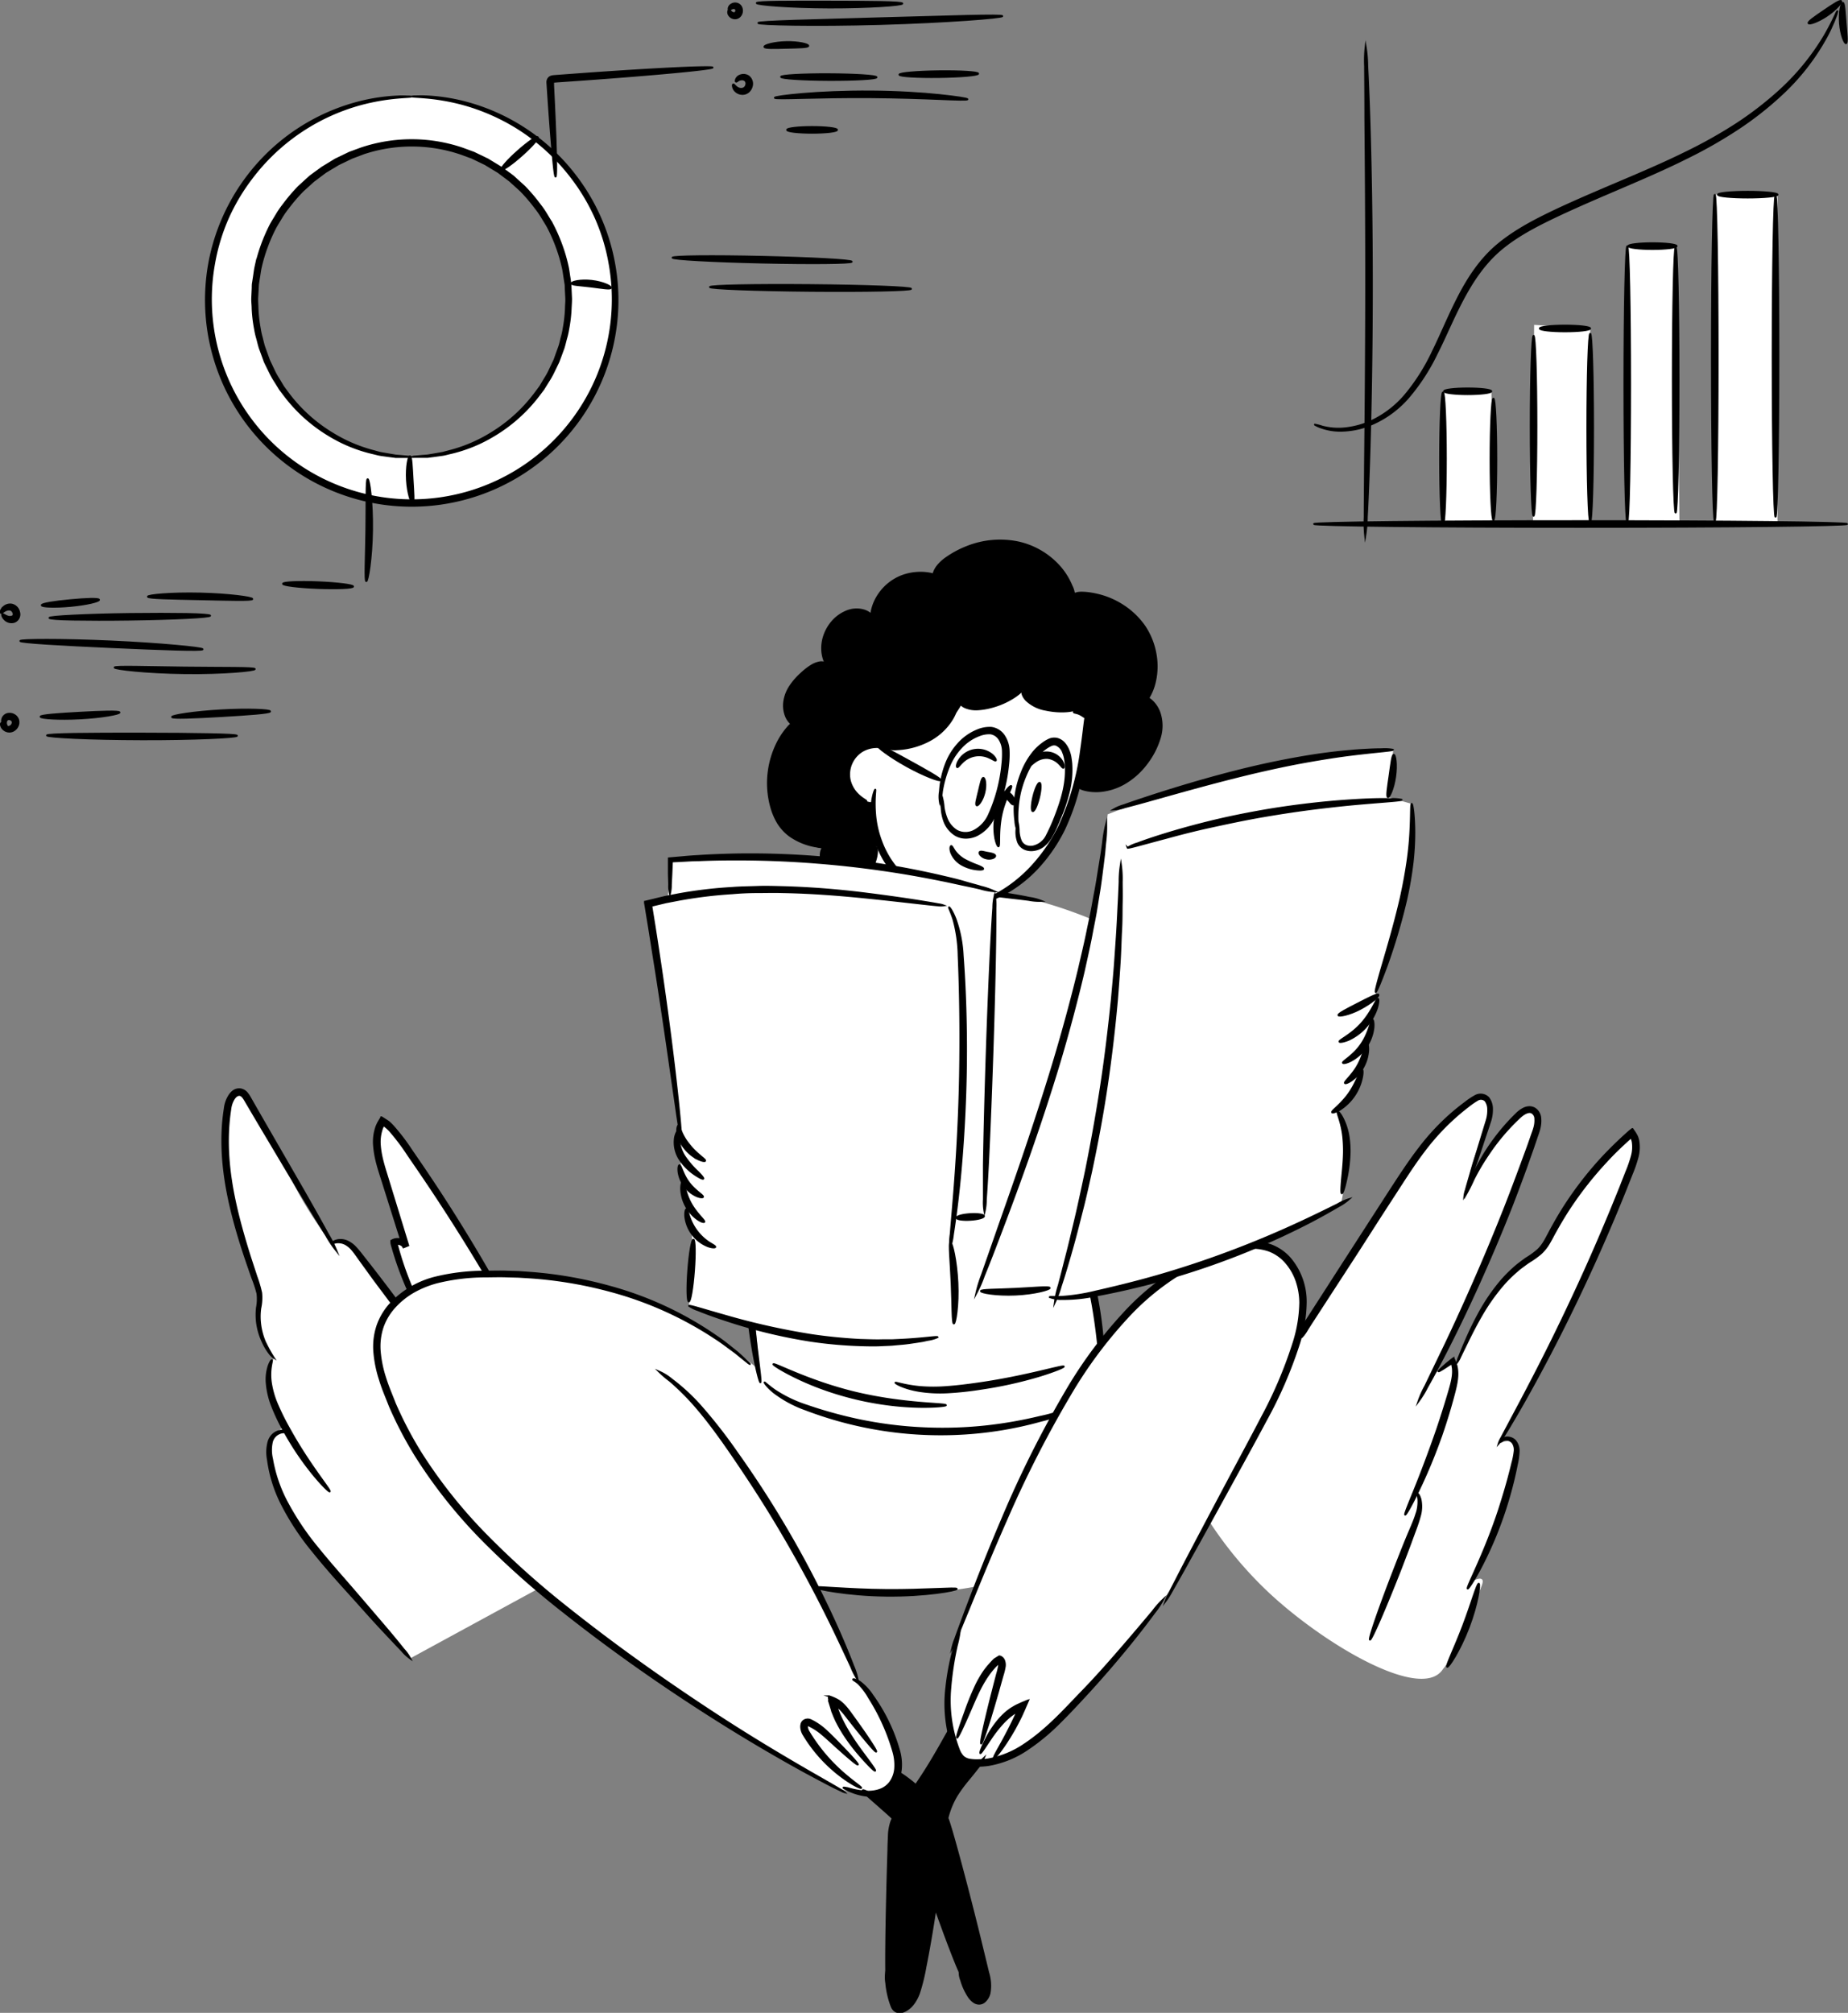 <svg xmlns="http://www.w3.org/2000/svg" viewBox="0 0 519.94 566.28"><rect x="0" y="0" width="519.94" height="566.28" fill="#808080" stroke="none"/><defs><style>.cls-1{fill:#fff;}.cls-2{fill:none;}.cls-3{stroke:#000;stroke-miterlimit:10;stroke-width:0.5px;}</style></defs><title>Financial data</title><g id="Layer_data"><path class="cls-1" d="M406.28,110.08,406,147.74l14.19-1.45-.58-36.21Z"/><path class="cls-1" d="M431.63,91.39q-.17,28-.32,56h15.85q.12-27.51.25-55Z"/><path class="cls-1" d="M457.84,69.24v77.63l14.68.55-.78-78.18Z"/><path class="cls-1" d="M482.46,54.76v91.82l17.64.84,0-92.66Z"/><path class="cls-1" d="M115.83,27.15a57.23,57.23,0,1,0,57.23,57.22A57.23,57.23,0,0,0,115.83,27.15Zm0,101.4A44.18,44.18,0,1,1,160,84.37,44.18,44.18,0,0,1,115.83,128.55Z"/><path class="cls-2" d="M115.83,27.15a57.23,57.23,0,1,0,57.23,57.22A57.23,57.23,0,0,0,115.83,27.15Zm0,101.4A44.18,44.18,0,1,1,160,84.37,44.18,44.18,0,0,1,115.83,128.55Z"/><path class="cls-3" d="M116,128.55a2.27,2.27,0,0,1,.71-.12l2.09-.19,1.53-.12,1.84-.31,2.13-.37c.76-.12,1.55-.4,2.39-.61a42.21,42.21,0,0,0,11.59-5,43.86,43.86,0,0,0,12.29-11.19l1.4-1.88,1.23-2.06a23.48,23.48,0,0,0,1.22-2.13l1.07-2.26c.18-.39.38-.76.54-1.16l.43-1.21c.29-.81.59-1.62.88-2.45s.45-1.7.67-2.56a19.38,19.38,0,0,0,.58-2.64,39.4,39.4,0,0,0,.62-5.49c0-.94.13-1.88.09-2.83s-.1-1.91-.15-2.88c0-.48,0-1-.11-1.45l-.22-1.44c-.17-1-.27-2-.49-2.92a44.86,44.86,0,0,0-1.71-5.78,46.28,46.28,0,0,0-2.5-5.65c-.51-.91-1.08-1.79-1.62-2.7a24.31,24.31,0,0,0-1.81-2.61,48.35,48.35,0,0,0-4.19-4.91l-2.43-2.2-.61-.55-.66-.5-1.33-1-1.34-1-1.43-.86-1.43-.87-.72-.44-.76-.37-3.06-1.47-3.21-1.17a43,43,0,0,0-27.34,0L99,44.41l-3.06,1.47-.76.37-.72.44L93,47.56l-1.43.86-1.33,1-1.33,1-.67.5-.61.55-2.43,2.2A49.66,49.66,0,0,0,81,58.57a24.31,24.31,0,0,0-1.81,2.61c-.54.91-1.11,1.79-1.62,2.7a46.28,46.28,0,0,0-2.5,5.65,44.86,44.86,0,0,0-1.71,5.78c-.22,1-.32,2-.49,2.92l-.22,1.44c-.08.48-.07,1-.11,1.45L72.38,84c0,1,.07,1.89.09,2.83a39.4,39.4,0,0,0,.62,5.49A21,21,0,0,0,73.67,95c.22.86.41,1.73.67,2.56l.88,2.45.44,1.21c.15.4.35.77.53,1.15l1.07,2.27a23.48,23.48,0,0,0,1.22,2.13l1.24,2.06,1.39,1.88A43.86,43.86,0,0,0,93.4,121.86a42.34,42.34,0,0,0,11.59,5c.85.21,1.63.49,2.39.61l2.13.37,1.84.31,1.53.12,2.09.19a2.27,2.27,0,0,1,.71.12,2.76,2.76,0,0,1-.71,0l-2.11,0-1.55,0-1.87-.24-2.17-.3c-.77-.1-1.57-.35-2.43-.54a41.69,41.69,0,0,1-11.91-4.81,44.41,44.41,0,0,1-12.74-11.27l-1.45-1.92-1.3-2.1a23.41,23.41,0,0,1-1.27-2.18L75,102.85c-.18-.39-.39-.77-.56-1.18L74,100.43l-.93-2.51c-.27-.86-.47-1.75-.71-2.64a20.49,20.49,0,0,1-.62-2.71,40.34,40.34,0,0,1-.68-5.66c0-1-.14-1.94-.12-2.93l.14-3c0-.5,0-1,.1-1.5l.23-1.5c.16-1,.26-2,.48-3a48.93,48.93,0,0,1,4.3-11.85c.52-.94,1.11-1.86,1.67-2.8a24.56,24.56,0,0,1,1.86-2.71,50.58,50.58,0,0,1,4.33-5.1l2.51-2.29.63-.57.69-.52,1.37-1,1.38-1,1.48-.91,1.49-.9.74-.46.79-.38,3.17-1.53,3.33-1.22a44.49,44.49,0,0,1,28.36,0l3.33,1.22,3.17,1.53.79.38.74.46,1.49.9,1.48.91,1.38,1,1.38,1,.68.52.63.58,2.51,2.28a50.58,50.58,0,0,1,4.33,5.1,24.56,24.56,0,0,1,1.86,2.71c.56.94,1.15,1.86,1.67,2.8A48.63,48.63,0,0,1,158,69a45.71,45.71,0,0,1,1.74,6c.22,1,.32,2,.49,3l.22,1.5c.08.5.06,1,.1,1.5l.14,3c0,1-.08,2-.12,2.93a40.34,40.34,0,0,1-.68,5.66,20.49,20.49,0,0,1-.62,2.71c-.24.89-.44,1.78-.71,2.64l-.93,2.51-.46,1.24c-.17.41-.38.79-.56,1.18l-1.13,2.32a23.41,23.41,0,0,1-1.27,2.18l-1.3,2.1-1.45,1.92a44.41,44.41,0,0,1-12.74,11.27,41.75,41.75,0,0,1-11.9,4.81c-.87.19-1.66.44-2.44.54l-2.17.3-1.86.24-1.56,0-2.11,0A2.76,2.76,0,0,1,116,128.55Z"/><path class="cls-3" d="M116,27.15a5.47,5.47,0,0,1,.93-.06c.61,0,1.53-.05,2.73,0a52.84,52.84,0,0,1,10.39,1.48A57.26,57.26,0,0,1,161.9,49.48a57.37,57.37,0,0,1,10.85,24.31,57.06,57.06,0,0,1,.84,14.92A57.91,57.91,0,1,1,58.91,73.79,57.69,57.69,0,0,1,69.76,49.48a57.26,57.26,0,0,1,31.83-20.87A52.84,52.84,0,0,1,112,27.13c1.2-.09,2.12,0,2.73,0a5.47,5.47,0,0,1,.93.06c0,.08-1.26.1-3.63.3a60.29,60.29,0,0,0-10.26,1.77,57.36,57.36,0,0,0-31.07,21A56.18,56.18,0,0,0,64.28,61a55.08,55.08,0,0,0-4,13,56.52,56.52,0,1,0,111.18,0,55.08,55.08,0,0,0-4-13A56.18,56.18,0,0,0,161,50.17a57.65,57.65,0,0,0-16-14.51,58.26,58.26,0,0,0-15.07-6.44,60.29,60.29,0,0,0-10.26-1.77C117.28,27.25,116,27.23,116,27.15Z"/><path class="cls-3" d="M151.32,38.6c.3.34-1.74,2.64-4.54,5.13s-5.33,4.24-5.63,3.91,1.73-2.64,4.54-5.13S151,38.27,151.32,38.6Z"/><path class="cls-3" d="M171.89,81c-.15.44-2.59,0-5.57-.37s-5.47-.43-5.52-.89,2.51-1.1,5.7-.73S172.05,80.55,171.89,81Z"/><path class="cls-3" d="M116.11,141.56c-.42.1-1.42-2.8-1.63-6.53s.43-6.72.87-6.68.54,3,.75,6.59S116.56,141.47,116.11,141.56Z"/><path class="cls-3" d="M200.48,19c0,.22-4,.72-10.6,1.34s-15.66,1.36-25.7,2.08l-7.33.51L156,23l-.19,0a.24.24,0,0,0-.1.05.25.25,0,0,0-.07.2l0,.81.17,3.35c.21,4.35.38,8.28.5,11.57.23,6.6.27,10.68,0,10.7s-.66-4-1.19-10.63c-.27-3.29-.56-7.21-.85-11.56-.07-1.08-.15-2.2-.22-3.34l-.06-.91a1.78,1.78,0,0,1,.48-1.35,1.58,1.58,0,0,1,.64-.37,3.05,3.05,0,0,1,.68-.13l.89-.07,7.33-.54c10-.72,19.13-1.28,25.72-1.6S200.47,18.81,200.48,19Z"/><path class="cls-3" d="M205.17,2.81c.22,0,.34.48.84.74a.94.94,0,0,0,.73.11c.17-.06.31-.24.38-.57a.69.69,0,0,0-.2-.65.88.88,0,0,0-.73-.11c-.55.1-.79.48-1,.47s-.21-.17-.19-.47a1.53,1.53,0,0,1,.67-1,2,2,0,0,1,1.94-.22,1.93,1.93,0,0,1,.95.92,2.29,2.29,0,0,1,.19,1.31,2.23,2.23,0,0,1-.56,1.2,1.88,1.88,0,0,1-1.17.62,2,2,0,0,1-1.8-.77,1.48,1.48,0,0,1-.34-1.17C204.92,2.9,205.07,2.79,205.17,2.81Z"/><path class="cls-3" d="M253.87,1c0,.44-9.15,1.15-20.49,1.12S212.89,1.31,212.91.86s9.18-.43,20.48-.41S253.85.5,253.87,1Z"/><path class="cls-3" d="M282,4.54c0,.22-3.82.64-10,1.07s-14.79.88-24.29,1.15-18.08.31-24.3.22-10.07-.28-10.07-.51,3.84-.43,10-.64l24.28-.7L272,4.46C278.18,4.32,282,4.31,282,4.54Z"/><path class="cls-3" d="M227.42,12.9c0,.45-2.81.47-6.17.56s-6.12.18-6.19-.28,2.65-1.27,6.15-1.35S227.48,12.46,227.42,12.9Z"/><path class="cls-3" d="M206.31,23.75c.24-.05.5.57,1.29,1a1.89,1.89,0,0,0,1.32.2,1.36,1.36,0,0,0,1-1,1.26,1.26,0,0,0-.23-1.28,1.45,1.45,0,0,0-1.17-.31c-.84.08-1.15.66-1.38.61s-.18-.24-.07-.6a1.89,1.89,0,0,1,1.11-1.11,2.52,2.52,0,0,1,2.44.23,2.64,2.64,0,0,1,.86,2.94,3.1,3.1,0,0,1-.86,1.36,2.58,2.58,0,0,1-1.41.63,2.82,2.82,0,0,1-2.25-.75,2.29,2.29,0,0,1-.74-1.32C206.12,24,206.21,23.77,206.31,23.75Z"/><path class="cls-3" d="M246.62,21.74c0,.45-6,.79-13.44.76s-13.43-.42-13.44-.87,6-.79,13.45-.76S246.64,21.29,246.62,21.74Z"/><path class="cls-3" d="M272.19,27.93c0,.24-3.06.13-7.95-.07s-11.65-.44-19.12-.5-14.23.09-19.12.21-7.94.19-8-.05,3-.68,7.89-1.1,11.7-.74,19.2-.69,14.3.49,19.19,1S272.21,27.72,272.19,27.93Z"/><ellipse class="cls-3" cx="228.48" cy="36.54" rx="7.04" ry="0.82"/><ellipse class="cls-3" cx="264.14" cy="20.84" rx="11.09" ry="0.82" transform="translate(-0.25 3.39) rotate(-0.73)"/><path class="cls-3" d="M103.06,163.51c-.46,0-.11-6.46,0-14.36s-.08-14.32.38-14.36,1.36,6.39,1.25,14.38S103.49,163.56,103.06,163.51Z"/><path class="cls-3" d="M99.35,165c0,.45-4.45.64-9.89.43s-9.85-.75-9.84-1.2,4.45-.65,9.9-.43S99.37,164.59,99.35,165Z"/><path class="cls-3" d="M.68,172.8c.21-.12.65.36,1.48.63a1.9,1.9,0,0,0,1.26,0,.72.72,0,0,0,.37-.34.78.78,0,0,0,0-.54,1.37,1.37,0,0,0-.82-1,1.92,1.92,0,0,0-1.27.12c-.79.34-1.18.88-1.4.78s-.2-.9.77-1.74a2.75,2.75,0,0,1,2.21-.63,2.7,2.7,0,0,1,2.1,2.1A2.24,2.24,0,0,1,5.16,174a2.15,2.15,0,0,1-1.29,1,2.72,2.72,0,0,1-2.25-.46C.59,173.71.49,172.87.68,172.8Z"/><path class="cls-3" d="M27.87,168.74c.06.44-3.49,1.31-8,1.73s-8.12.25-8.14-.2,3.56-1,8-1.42S27.81,168.29,27.87,168.74Z"/><path class="cls-3" d="M59.12,173.21c0,.22-2.52.46-6.6.66s-9.74.37-16,.46-11.9.07-16,0-6.62-.26-6.62-.49,2.53-.46,6.62-.66,9.73-.38,16-.46,11.88-.07,16,0S59.11,173,59.12,173.21Z"/><path class="cls-3" d="M71,168.52c0,.46-6.62.25-14.71.08s-14.68-.27-14.7-.73,6.57-1.09,14.73-.9S71,168.08,71,168.52Z"/><path class="cls-3" d="M57,182.66c0,.23-2.9.24-7.54.11s-11.06-.39-18.13-.71-13.49-.64-18.13-.94-7.5-.57-7.49-.79S8.55,180,13.2,180s11.07.14,18.16.46,13.49.77,18.12,1.19S57,182.44,57,182.66Z"/><path class="cls-3" d="M71.69,188.23c0,.43-8.81,1.31-19.74,1.17s-19.74-1.18-19.71-1.61,8.86-.13,19.73,0S71.66,187.77,71.69,188.23Z"/><path class="cls-3" d="M.4,203.41c.22-.06.52.63,1.37,1A1.28,1.28,0,0,0,3,204.25,1.26,1.26,0,0,0,3.55,203a1.11,1.11,0,0,0-1.08-.67.78.78,0,0,0-.74.7c-.19.85.38,1.3.31,1.5s-.28.16-.64,0A1.86,1.86,0,0,1,.57,203,2.11,2.11,0,0,1,.9,201.7a2.07,2.07,0,0,1,1.35-.87,2.56,2.56,0,0,1,1.66.26,2.42,2.42,0,0,1,1.21,1.43,2.53,2.53,0,0,1-.19,1.83,2.67,2.67,0,0,1-1.12,1.18,2.38,2.38,0,0,1-1.47.29,2.51,2.51,0,0,1-1.14-.45A2.25,2.25,0,0,1,.27,204C.2,203.64.29,203.42.4,203.41Z"/><path class="cls-3" d="M33.63,200.43c0,.44-4.89,1.36-11.06,1.69s-11.18-.05-11.17-.49,5-.8,11.08-1.13S33.58,200,33.63,200.43Z"/><path class="cls-3" d="M66.66,207c0,.22-3,.48-7.82.68s-11.52.34-18.91.32-14.07-.17-18.9-.39-7.83-.49-7.82-.71,3-.37,7.84-.45,11.51-.09,18.89-.08,14.05.06,18.89.16S66.66,206.73,66.66,207Z"/><path class="cls-3" d="M76,200.14c0,.45-6.17.89-13.77,1.33s-13.79.7-13.84.25,6.09-1.44,13.74-1.88S76,199.69,76,200.14Z"/><ellipse class="cls-3" cx="214.41" cy="73.05" rx="0.82" ry="25.22" transform="translate(136.57 285.77) rotate(-88.71)"/><ellipse class="cls-3" cx="228.02" cy="81.01" rx="0.82" ry="28.29" transform="translate(145 308.3) rotate(-89.49)"/><path class="cls-3" d="M384.1,150.84a33.82,33.82,0,0,1-.16-5.42c0-3.48.06-8.52.1-14.75.13-12.46.3-29.67.32-48.68s-.12-36.22-.23-48.68c0-6.23-.06-11.27-.08-14.76a33.62,33.62,0,0,1,.18-5.42,35,35,0,0,1,.46,5.4c.19,3.49.4,8.53.6,14.76.4,12.45.72,29.68.7,48.7s-.37,36.24-.79,48.7c-.21,6.23-.43,11.27-.63,14.75A35.36,35.36,0,0,1,384.1,150.84Z"/><ellipse class="cls-3" cx="444.69" cy="147.42" rx="75" ry="0.82"/><path class="cls-3" d="M516.94,3.18a9.37,9.37,0,0,1-.62,1.92c-.11.31-.24.65-.38,1l-.55,1.22c-.39.89-.86,1.9-1.47,3A63.71,63.71,0,0,1,500.79,27a93,93,0,0,1-11.56,9.06,130.29,130.29,0,0,1-14.62,8.36c-10.61,5.32-22.77,9.95-35.1,15.66-6.14,2.87-12.11,5.83-17,9.87s-8.26,9.23-11,14.4-4.86,10.39-7.25,15.1a57,57,0,0,1-8,12.34,28.62,28.62,0,0,1-9.73,7.31,22.83,22.83,0,0,1-9,2.09,15.94,15.94,0,0,1-5.73-.88,9.33,9.33,0,0,1-1.4-.58c-.3-.15-.45-.24-.44-.26A14.68,14.68,0,0,1,372,120a17.78,17.78,0,0,0,5.62.56,23.24,23.24,0,0,0,8.59-2.28,28.14,28.14,0,0,0,9.25-7.25,56.42,56.42,0,0,0,7.69-12.19c2.31-4.67,4.41-9.89,7.13-15.18s6.17-10.73,11.26-14.93,11.13-7.24,17.3-10.13c12.41-5.74,24.57-10.32,35.12-15.53a133.61,133.61,0,0,0,14.55-8.14A95.93,95.93,0,0,0,500,26.15,67.47,67.47,0,0,0,513.37,10C515.85,5.73,516.78,3.11,516.94,3.18Z"/><path class="cls-3" d="M508.83,6.53c-.2-.42,1.84-1.81,4.32-3.5S517.67,0,518,.3s-1.32,2.32-3.92,4.08S509,6.93,508.83,6.53Z"/><path class="cls-3" d="M519.39,12.17c-.42.12-1.47-2.35-1.72-5.6s.38-5.85.82-5.79.55,2.59.8,5.66S519.83,12.05,519.39,12.17Z"/><ellipse class="cls-3" cx="405.99" cy="129.06" rx="0.82" ry="18.66"/><path class="cls-3" d="M419.59,110.08c0,.45-3,.82-6.65.82s-6.66-.37-6.66-.82,3-.81,6.66-.81S419.59,109.63,419.59,110.08Z"/><ellipse class="cls-3" cx="420.18" cy="129.2" rx="0.82" ry="17.07"/><path class="cls-3" d="M431.48,145.11c-.45,0-.82-11.34-.82-25.32s.37-25.32.82-25.32.81,11.33.81,25.32S431.93,145.11,431.48,145.11Z"/><ellipse class="cls-3" cx="440.31" cy="92.41" rx="7.09" ry="0.82"/><ellipse class="cls-3" cx="447.41" cy="120.37" rx="0.82" ry="26.48"/><path class="cls-3" d="M457.84,146.83c-.45,0-.82-17.36-.82-38.77s.37-38.78.82-38.78.81,17.36.81,38.78S458.29,146.83,457.84,146.83Z"/><ellipse class="cls-3" cx="464.93" cy="69.24" rx="6.8" ry="0.82"/><path class="cls-3" d="M471.45,144.23c-.45,0-.81-16.72-.81-37.33s.36-37.33.81-37.33.82,16.71.82,37.33S471.9,144.23,471.45,144.23Z"/><path class="cls-3" d="M482.46,146.53c-.45,0-.82-20.53-.82-45.86s.37-45.86.82-45.86.82,20.53.82,45.86S482.91,146.53,482.46,146.53Z"/><ellipse class="cls-3" cx="491.73" cy="54.76" rx="8.39" ry="0.82"/><ellipse class="cls-3" cx="499.55" cy="100.24" rx="0.82" ry="45.14"/></g><g id="Layer_plants"><path class="cls-1" d="M115.43,466.54c-6.09-7.14-11.14-12.78-14.55-16.54A211.42,211.42,0,0,1,85.3,431.43,71,71,0,0,1,79,420.62a34.08,34.08,0,0,1-3.08-10.83c-.22-2.12-.18-3.83.79-5.46a7.44,7.44,0,0,1,3.52-2.95,20.05,20.05,0,0,1-4.41-11.32A19.6,19.6,0,0,1,77.05,382a21.22,21.22,0,0,1-4.21-9c-.72-3.85.13-5.89,0-9.63-.18-4.94-1.84-6.6-4.32-13.24s-3.27-11.7-4.77-21.34a45.43,45.43,0,0,1,0-14.86c1-6,2.5-6.46,2.85-6.52,1.46-.27,3,2,4.51,4.25,4.71,7.19,7.07,10.78,8.42,14.39,2,5.39,5.87,13.29,13.83,23.94a6.28,6.28,0,0,1,4.39-.2,6.55,6.55,0,0,1,3.28,3.3c2.6,5,7.11,8.74,10.14,13.47A162.84,162.84,0,0,0,123,382.71a2.48,2.48,0,0,1,1.37-1.13,2.6,2.6,0,0,1,2.72,1,98.67,98.67,0,0,1-6.29-9.26c-5.15-8.59-3.08-8.14-8.45-18.52-.84-1.62-2.31-4.37-1.38-5.35.57-.59,1.83-.31,2.82,0-2.38-8.16-4.33-14.61-6.11-19.66a24.19,24.19,0,0,1-1.33-9.84c.18-2.3.33-4.14,1.25-4.5,1.91-.75,5.9,5.34,13.85,17.87,8.77,13.82,13.22,20.85,16.63,26.78,4.19,7.28,7.8,13.92,10.84,19.73a16.39,16.39,0,0,1,4.84,1.29,19.72,19.72,0,0,1,5.66,4.11c3.24,3.41,13.37,20,25.79,43.34Z"/><path class="cls-1" d="M337.39,423.39c.85-3,2-6.79,3.67-11.18A143.85,143.85,0,0,1,348.8,395c7.28-13.66,10-13.29,12.84-19,.34-.68,1.32-2.73,2.86-2.85a3,3,0,0,1,2.23,1.1c.85-1.33,7.41-11.48,8.24-12.77,4.07-6.32,8.18-12.61,12.22-18.94,3.39-5.32,4.65-7.36,7.28-11.25a128.27,128.27,0,0,1,8.17-11.14c.63-.76-.08.12,9.79-9.24,1.38-1.32,2.89-2.75,4.32-2.35,2,.56,2.42,4.31,2.44,4.5.32,3.07-1.13,5.47-1.92,6.91A39.81,39.81,0,0,0,413,333.21a155,155,0,0,0,10.6-15.79c.88-1.55,2.59-4.67,5.34-4.95a3.89,3.89,0,0,1,3.44,1.31c1.41,2-.35,5.38-1.36,7.47-2.54,5.28-3.46,11.26-6.05,16.52-4,8.19-11.69,25.48-22.11,49.23l5.79-4.23,1.29.58a81.89,81.89,0,0,1,5.08-10.91c4.46-8,6.75-12.08,11.52-15.45,2.51-1.77,4.53-2.5,7.07-5.38a25.13,25.13,0,0,0,4.08-6.74c2.32-4.87,6.57-10,15.07-20.17,4.37-5.25,5.56-6.29,6.3-6,2,.91-.95,11.54-1.13,12.21a54.33,54.33,0,0,1-4.64,11.41c-7.13,12.68-5.28,14.05-18.51,39.72-3.47,6.73-7.86,14.92-13.21,24.13.56-.25,3.28-1.44,4.57-.29s.57,3.35.23,4.64c-4.21,16-5.42,18.81-5.42,18.81-2.72,6.28-5.13,11.58-7,15.65,1.09-.59,2.43-1.16,3-.66.78.72-.67,3-2.52,7.44-2.77,6.55-2.32,8-4.89,12.55a38.72,38.72,0,0,1-3.56,5.27,5.64,5.64,0,0,1-1,1.15c-7.37,6.46-32.37-8.23-47.63-22.34A108.88,108.88,0,0,1,337.39,423.39Z"/><path class="cls-3" d="M81.45,403.41s-.26-.14-.74-.31a2.94,2.94,0,0,0-2.13.14,3.58,3.58,0,0,0-2.09,2.51,10.7,10.7,0,0,0,.07,4.7,40.29,40.29,0,0,0,4.08,12,76.59,76.59,0,0,0,8.7,13c3.5,4.34,7.07,8.32,10.24,12s6,7,8.4,9.8,4.27,5.1,5.55,6.71a12.33,12.33,0,0,1,1.88,2.61,12.14,12.14,0,0,1-2.35-2.19c-1.43-1.48-3.46-3.65-6-6.36s-5.42-6-8.66-9.58-6.84-7.58-10.38-12a72.65,72.65,0,0,1-8.77-13.32,38.75,38.75,0,0,1-3.88-12.48,11.22,11.22,0,0,1,.2-5.13,4.74,4.74,0,0,1,1.15-1.89,4.18,4.18,0,0,1,1.59-.95,3.08,3.08,0,0,1,2.49.16C81.35,403.1,81.49,403.39,81.45,403.41Z"/><path class="cls-3" d="M76.47,382.65c.28.09-.73,2.3-.29,6a24.52,24.52,0,0,0,1.71,6.22,68.59,68.59,0,0,0,3.58,7.2c5.55,10.07,11.67,17.2,11.3,17.52-.16.14-1.89-1.47-4.34-4.4a79.93,79.93,0,0,1-8.38-12.33,53.86,53.86,0,0,1-3.56-7.45A22.64,22.64,0,0,1,75,388.71a12.28,12.28,0,0,1,.62-4.58C76,383.1,76.39,382.61,76.47,382.65Z"/><path class="cls-3" d="M94.66,351.89a30.19,30.19,0,0,1-2.88-4.29c-1.77-2.82-4.27-6.92-7.34-12s-6.66-11.18-10.69-17.92l-3.07-5.19-1.58-2.69c-.53-.92-1-1.67-1.66-1.74s-1.26.42-1.74,1.24a6.81,6.81,0,0,0-.59,1.32,7.41,7.41,0,0,0-.31,1.49,56.83,56.83,0,0,0-.62,6.58c-.33,9,1.32,17.47,3.28,25,1,3.78,2.06,7.34,3.13,10.66l1.57,4.8a35.43,35.43,0,0,1,1.34,4.56,14,14,0,0,1-.26,4.37,17.48,17.48,0,0,0-.1,3.66,18.55,18.55,0,0,0,1.4,5.74A40,40,0,0,0,77,381.94s-.4-.26-1-.94A15.79,15.79,0,0,1,74,377.74a18.19,18.19,0,0,1-1.73-5.91,18.55,18.55,0,0,1,0-3.88,13.16,13.16,0,0,0,.15-4.05A33.71,33.71,0,0,0,71,359.56c-.54-1.54-1.09-3.13-1.66-4.79-1.13-3.31-2.26-6.88-3.3-10.69-2.06-7.6-3.79-16.25-3.46-25.46a55.83,55.83,0,0,1,.65-6.77,8.49,8.49,0,0,1,1.12-3.39A4.94,4.94,0,0,1,65.59,307a2.81,2.81,0,0,1,2.13-.54,3,3,0,0,1,1.79,1.09,8.89,8.89,0,0,1,.95,1.44L72,311.69l3,5.22L85.44,335c2.94,5.16,5.29,9.35,6.88,12.27A32.94,32.94,0,0,1,94.66,351.89Z"/><path class="cls-3" d="M124.79,384.66c-.18.14-2-1.93-4.77-5.37s-6.52-8.28-10.58-13.67c-2-2.7-4-5.29-5.67-7.65l-2.44-3.36c-.76-1.06-1.44-2.07-2.11-2.87a6.92,6.92,0,0,0-2.1-1.77,4.31,4.31,0,0,0-2-.46c-1.15,0-1.69.53-1.78.42s.35-.79,1.71-1.05a4.61,4.61,0,0,1,2.42.25,7.21,7.21,0,0,1,2.59,1.84c.81.84,1.53,1.81,2.34,2.83l2.56,3.27c1.79,2.31,3.74,4.87,5.77,7.57,4.06,5.39,7.66,10.33,10.2,13.95S125,384.53,124.79,384.66Z"/><path class="cls-3" d="M149.91,414.79c-.44.23-5-8.59-12.4-18.21-3.69-4.82-7.35-8.92-10.07-11.84-1.39-1.4-2.4-2.87-3.28-2.85a1.14,1.14,0,0,0-.91.43c-.15.21-.16.37-.22.37s-.17-.17-.08-.51a1.43,1.43,0,0,1,1.15-.92,2.85,2.85,0,0,1,2.13.85c.61.53,1.28,1.14,2,1.81a95.6,95.6,0,0,1,10.54,11.67,94.09,94.09,0,0,1,8.53,13.22C149.2,412.37,150.1,414.7,149.91,414.79Z"/><path class="cls-3" d="M154.23,390.24a6.69,6.69,0,0,1-.92-1.48l-2.37-4.37c-2-3.8-5-9.29-8.78-16s-8.45-14.61-13.9-23.21c-2.72-4.3-5.64-8.78-8.74-13.37-1.55-2.3-3.15-4.62-4.78-7a60.57,60.57,0,0,0-5.17-6.83c-.3-.3-.61-.59-.93-.86-.16-.14-.33-.27-.49-.39l-.14-.1s-.1-.1-.12,0l-.08.14a5.54,5.54,0,0,0-.37.85,11.46,11.46,0,0,0-.53,4.85c.28,3.34,1.43,6.55,2.39,9.75l5.57,18.16-1.33.54a1.62,1.62,0,0,0-.58-.64,2.12,2.12,0,0,0-.8-.31.73.73,0,0,0-.41.05c-.1,0,0,.11,0,.17l0,.2.3,1.08c.1.38.22.75.33,1.13.24.75.44,1.5.69,2.22.94,2.92,2,5.64,3.08,8.15a97.23,97.23,0,0,0,6.58,12.63c2.09,3.37,3.91,5.93,5.19,7.64a19.89,19.89,0,0,1,1.91,2.69,16.23,16.23,0,0,1-2.26-2.41,80.13,80.13,0,0,1-5.56-7.46,91.51,91.51,0,0,1-7-12.61c-1.14-2.53-2.25-5.27-3.25-8.21-.26-.73-.48-1.49-.73-2.24-.11-.38-.24-.76-.35-1.15l-.36-1.25a6.4,6.4,0,0,1-.23-.94l0-.43c0-.06-.06-.17,0-.19l.21-.1a3.37,3.37,0,0,1,1.86-.38,3.17,3.17,0,0,1,1.53.52,3,3,0,0,1,1.09,1.2l-1.33.53c-1.79-5.67-3.7-11.74-5.71-18.12-1-3.17-2.18-6.45-2.49-10.09a12.89,12.89,0,0,1,.61-5.54,5.58,5.58,0,0,1,.28-.67,7,7,0,0,1,.46-.89l.6-1,.07-.12,0-.06.06,0,.25.15.49.31c.32.22.66.42,1,.65s.38.29.56.45a12.06,12.06,0,0,1,1,1,58.92,58.92,0,0,1,5.34,7.05c1.63,2.35,3.23,4.69,4.77,7,3.1,4.62,6,9.13,8.69,13.47,5.4,8.67,9.95,16.66,13.64,23.44s6.48,12.38,8.34,16.28c.94,1.94,1.63,3.47,2.09,4.51A7.07,7.07,0,0,1,154.23,390.24Z"/><path class="cls-3" d="M183.54,426.05c-.22.09-1.65-2.81-4.06-7.44s-5.84-11-10-17.73c-2.09-3.38-4.17-6.55-6.11-9.4a46.53,46.53,0,0,0-5.56-7.13,13,13,0,0,0-5-3.23,17.9,17.9,0,0,1-2.17-.59,3.92,3.92,0,0,1,2.33,0,12,12,0,0,1,5.6,3,41.28,41.28,0,0,1,6,7.12c2,2.82,4.16,6,6.27,9.4a161.42,161.42,0,0,1,9.69,18.08C182.68,422.89,183.73,426,183.54,426.05Z"/><path class="cls-3" d="M412,336.56a7.46,7.46,0,0,1,.39-1.73c.3-1.13.78-2.78,1.4-4.89s1.42-4.71,2.33-7.71l1.47-4.81c.25-.84.55-1.74.79-2.6a9.62,9.62,0,0,0,.31-2.69,4.15,4.15,0,0,0-.75-2.46,1.82,1.82,0,0,0-2.2-.26,21.36,21.36,0,0,0-2.6,1.79c-.88.68-1.76,1.38-2.64,2.13a65.55,65.55,0,0,0-10,10.69c-3.13,4.13-6,8.76-9.12,13.54s-6.26,9.72-9.52,14.79L374.29,364l-3.64,5.61-1.78,2.74L367.82,374a10.74,10.74,0,0,1-1.4,2c-.14-.45-.29-1-.42-1.31l-.2-.58s-.12-.21-.07-.13h0l0,0a.89.89,0,0,0-.44-.08,3.06,3.06,0,0,0-1.25.31,5.51,5.51,0,0,0-2.19,1.7l-1.85,2.5-1.75,2.49c-2.29,3.31-4.33,6.56-6.17,9.69a155.84,155.84,0,0,0-8.55,16.94c-2.1,4.9-3.54,8.89-4.49,11.64a34.13,34.13,0,0,1-1.55,4.22,4.23,4.23,0,0,1,.2-1.14c.18-.74.44-1.84.86-3.24a123.06,123.06,0,0,1,4.09-11.85,143.22,143.22,0,0,1,8.3-17.23c1.81-3.18,3.84-6.49,6.11-9.85l1.75-2.53,1.85-2.54a7,7,0,0,1,2.77-2.2,4.77,4.77,0,0,1,1.87-.45,2.4,2.4,0,0,1,1.13.24l.15.08.07,0,0,0-.06,0,0,0a.47.47,0,0,1,.06.09.42.42,0,0,1,0,.1c0,.06,0,0,.05,0l.12-.18.7-1.11c.59-.91,1.18-1.82,1.77-2.75l3.62-5.62c2.44-3.8,4.95-7.7,7.51-11.66L390,336.69c3.09-4.76,6.05-9.4,9.26-13.58a65.58,65.58,0,0,1,10.32-10.82q1.37-1.12,2.73-2.13a20.42,20.42,0,0,1,2.85-1.89,3.05,3.05,0,0,1,3.63.6,5.18,5.18,0,0,1,1,3.22,10.64,10.64,0,0,1-.4,3c-.29.94-.58,1.78-.86,2.63q-.86,2.53-1.59,4.77l-2.59,7.62c-.72,2.09-1.29,3.7-1.7,4.8A6.4,6.4,0,0,1,412,336.56Z"/><path class="cls-3" d="M399.07,394.28a26.61,26.61,0,0,1,1.94-4.35c1.33-2.76,3.24-6.74,5.62-11.66,4.69-9.86,10.9-23.62,17-39.14,1.52-3.88,2.94-7.69,4.31-11.38l2-5.44.92-2.64c.3-.87.65-1.75.85-2.54a7.37,7.37,0,0,0,.24-2.39,2,2,0,0,0-.85-1.65c-1-.66-2.5.29-3.58,1.32a60.5,60.5,0,0,0-6,6.53,65.21,65.21,0,0,0-6.9,10.81,45.71,45.71,0,0,1-2.13,4.24,18.68,18.68,0,0,1,1.56-4.51,56.19,56.19,0,0,1,6.56-11.25,58.5,58.5,0,0,1,5.95-6.79,8.23,8.23,0,0,1,2.14-1.59,4.09,4.09,0,0,1,1.48-.39,3,3,0,0,1,1.6.39,3.47,3.47,0,0,1,1.6,2.73,8.84,8.84,0,0,1-.24,2.91c-.24,1-.57,1.79-.86,2.68s-.6,1.76-.9,2.66c-.63,1.79-1.28,3.61-1.93,5.47-1.35,3.7-2.77,7.53-4.29,11.42C419,355.29,412.63,369,407.66,378.78c-2.47,4.88-4.59,8.78-6.09,11.44A27.6,27.6,0,0,1,399.07,394.28Z"/><path class="cls-3" d="M395.35,426.13c-.21-.11.89-2.74,2.62-7s4-10.18,6.3-16.82c1.13-3.32,2.13-6.5,3-9.41s1.68-5.51,1.5-7.68c0-.27-.06-.52-.1-.77a3.71,3.71,0,0,0-.08-.43c0-.14-.08-.27-.13-.41l0-.05,0,0-.08.05-.15.1-.32.2-.46.3-.9.59c-1.09.7-1.72,1.05-1.79,1s.44-.61,1.41-1.46l.81-.71.53-.43.73-.6.39-.29.21-.15.1-.07a.88.88,0,0,1,.06.1c.14.31.3.62.44,1a9.14,9.14,0,0,1,.37,1.08,8.72,8.72,0,0,1,.16.89c.36,2.48-.41,5.29-1.2,8.21s-1.77,6.18-2.91,9.53A153.12,153.12,0,0,1,399,419.59C397,423.76,395.54,426.22,395.35,426.13Z"/><path class="cls-3" d="M385.44,461.29c-.42-.17,2.79-9.4,7.17-20.63,1.09-2.81,2.15-5.48,3.14-7.89s2-4.58,2.59-6.39a10.92,10.92,0,0,0,.72-4.39c-.08-1.06-.31-1.63-.19-1.69s.52.45.82,1.58a9.77,9.77,0,0,1-.25,4.83c-.53,2-1.4,4.14-2.29,6.6s-1.93,5.13-3,7.94C389.75,452.48,385.86,461.45,385.44,461.29Z"/><path class="cls-3" d="M421.65,406.13a7.14,7.14,0,0,1,.76-1.65l2.44-4.6c2.14-4,5.2-9.73,8.86-16.93s7.84-15.83,12.23-25.55c2.19-4.86,4.41-10,6.64-15.34,1.12-2.68,2.23-5.42,3.35-8.2.54-1.39,1.1-2.79,1.65-4.21a35,35,0,0,0,1.48-4.24,9.49,9.49,0,0,0,.29-4.17,5.3,5.3,0,0,0-.28-.93,1.17,1.17,0,0,0-.14-.25l0-.05s0,0-.05,0l-.1.09-.57.51c-2.21,2-4.3,4-6.26,6.15a100.23,100.23,0,0,0-10.26,13c-1.46,2.21-2.78,4.44-4,6.63-.62,1.09-1.17,2.21-1.82,3.3a12.24,12.24,0,0,1-2.39,3,24.82,24.82,0,0,1-2.91,2.11c-1,.61-1.82,1.28-2.7,1.91A40.51,40.51,0,0,0,423.3,361a55.69,55.69,0,0,0-6.29,8.74c-1.61,2.75-2.85,5.21-3.85,7.23l-2.28,4.67a7.52,7.52,0,0,1-.88,1.6,7.82,7.82,0,0,1,.58-1.73c.43-1.11,1.09-2.73,2-4.81s2.09-4.58,3.64-7.41a54.57,54.57,0,0,1,6.22-9.06,40.12,40.12,0,0,1,4.61-4.48c.9-.67,1.81-1.39,2.77-2a22.11,22.11,0,0,0,2.72-2c1.68-1.46,2.63-3.7,3.86-5.94s2.53-4.51,4-6.77a99.8,99.8,0,0,1,10.34-13.31q3-3.22,6.36-6.28l1.11-1c.25-.23.49-.4.74-.6l.18-.14.09-.07s.07-.07.09,0l.27.4a11,11,0,0,1,1,1.64,6.62,6.62,0,0,1,.38,1.25,10.92,10.92,0,0,1-.3,4.91,36.62,36.62,0,0,1-1.54,4.43c-.56,1.41-1.12,2.82-1.67,4.22-1.12,2.78-2.24,5.52-3.37,8.2-2.27,5.36-4.52,10.5-6.76,15.35-4.47,9.72-8.78,18.33-12.57,25.47s-7,12.82-9.33,16.71c-1.14,1.95-2.07,3.43-2.71,4.44A7.53,7.53,0,0,1,421.65,406.13Z"/><path class="cls-3" d="M412.94,446.91c-.44-.23,4.75-9.74,8.87-22.35,1-3.14,1.92-6.17,2.66-8.95.36-1.38.71-2.71,1-3.95a21.24,21.24,0,0,0,.67-3.39,3.52,3.52,0,0,0-.6-2.42,2.49,2.49,0,0,0-1.66-.82c-1.12-.08-1.46.67-1.56.58s-.05-.21.16-.51a1.87,1.87,0,0,1,1.38-.7,3.08,3.08,0,0,1,2.34.82,4.34,4.34,0,0,1,1.09,3.08,19,19,0,0,1-.5,3.65c-.24,1.27-.54,2.62-.86,4-.67,2.83-1.52,5.91-2.57,9.09a106.26,106.26,0,0,1-6.66,15.81C414.65,444.76,413.12,447,412.94,446.91Z"/><path class="cls-3" d="M407.16,468.94c-.41-.23,2.1-5.24,4.53-11.67s3.91-11.84,4.37-11.74-.33,5.75-2.84,12.32S407.53,469.17,407.16,468.94Z"/></g><g id="Layer_CHARACTER1"><g id="Foot_right" data-name="Foot right"><path d="M245.17,505.43l11.59,10.84q2.92,8.33,5.86,16.64l6.93,19.67a31.51,31.51,0,0,0,1.17,4.53,11.31,11.31,0,0,0,2.12,4.18c.62.69,1.84,2,2.9,1.78,1.77-.43,2-5,2-5.7.15-4-1.19-6.62-2.44-10.06-1.32-3.66-1.87-7.57-2.83-11.34-1.3-5.15-3.28-13.05-6.22-24.93q-4.08-3.85-8.52-7.76-2.82-2.46-5.58-4.79Z"/></g><g id="leg_right" data-name="leg right"><path class="cls-1" d="M108.21,370.33a22.56,22.56,0,0,0-2.15,9.95c-.08,6,2,10.44,4.27,14.91,5.46,10.75,8.19,16.13,12.81,22.08,3.52,4.54,17.7,22.17,49.87,46.25a473.17,473.17,0,0,0,42,27.93c8.15,4.87,15.12,8.74,20.21,11.49a23,23,0,0,0,6.54,1.36c3.13.18,6.27.36,8.47-1.58s2.35-5.48,2.36-7.53c0-1.26-.13-4.71-4.31-12.26a72.46,72.46,0,0,0-7-10.36q-2.72-6.69-6-13.79-3-6.36-6-12.17a148.29,148.29,0,0,0,20.25,1.55c7.39.06,18.46.15,30.92-3.19,14.2-3.81,27.57-7.39,31.21-17.88,3.8-10.95-4.47-25.26-14.76-32.06s-19.86-4-42-4.82a232.64,232.64,0,0,1-42-5.39,118.86,118.86,0,0,0-12.7-9.33,114.15,114.15,0,0,0-31-13.93c-6.79-1.82-18.63-4.87-33.76-3.12C126.54,359.48,113.05,361,108.21,370.33Z"/><path class="cls-3" d="M237.58,504.2a2.93,2.93,0,0,1-.74-.31l-2.1-1c-1.84-.92-4.52-2.35-8-4.22-6.85-3.75-16.68-9.37-28.46-16.93s-25.5-17-40-28.48A240.8,240.8,0,0,1,136.53,434,140.13,140.13,0,0,1,117,409.61a108.06,108.06,0,0,1-7.36-14.09c-.94-2.45-2-4.82-2.74-7.31a34,34,0,0,1-1.58-7.6,18.54,18.54,0,0,1,.88-7.69,17.92,17.92,0,0,1,4-6.48,25.88,25.88,0,0,1,12.55-7.1,59.11,59.11,0,0,1,13.54-1.6c2.2,0,4.37-.09,6.5,0l3.18.1,3.12.22A115.75,115.75,0,0,1,171.62,362a97.51,97.51,0,0,1,30,14c1.63,1.08,3,2.19,4.16,3.12l1.63,1.3,1.29,1.16,1.72,1.59c.38.37.57.56.55.58a2.68,2.68,0,0,1-.66-.45l-1.83-1.47-1.32-1.09-1.67-1.24c-1.21-.89-2.58-1.94-4.23-3a100.74,100.74,0,0,0-29.93-13.4,116.22,116.22,0,0,0-22.39-3.71l-3.09-.19-3.14-.08c-2.11-.09-4.25,0-6.43,0a57.42,57.42,0,0,0-13.19,1.62,28,28,0,0,0-6.34,2.49,21.89,21.89,0,0,0-5.46,4.22,16.37,16.37,0,0,0-3.63,5.92,17.17,17.17,0,0,0-.78,7.05,32.65,32.65,0,0,0,1.52,7.25c.74,2.41,1.78,4.76,2.7,7.16a107.77,107.77,0,0,0,7.25,13.86,139.54,139.54,0,0,0,19.33,24.08A241.8,241.8,0,0,0,159.23,452c14.42,11.5,28.06,21,39.72,28.7s21.39,13.42,28.14,17.34l7.8,4.48,2,1.18A3.14,3.14,0,0,1,237.58,504.2Z"/><path class="cls-3" d="M241.3,472.52a20.75,20.75,0,0,1-1.86-3.66c-1.12-2.38-2.71-5.84-4.75-10.08-4.08-8.47-10.05-20-17.54-32.26-3.73-6.12-7.5-11.82-11-16.94s-6.81-9.64-9.85-13.2a68.87,68.87,0,0,0-7.78-7.87,30.9,30.9,0,0,1-3.11-2.65,14.32,14.32,0,0,1,3.5,2.15,55.61,55.61,0,0,1,8.25,7.61,144.09,144.09,0,0,1,10.22,13.1c3.62,5.09,7.44,10.8,11.19,16.95a287.72,287.72,0,0,1,17.2,32.63c1.91,4.31,3.35,7.85,4.28,10.32A18.6,18.6,0,0,1,241.3,472.52Z"/><path class="cls-3" d="M237.31,502.94c0-.11.71,0,1.9.32a22.72,22.72,0,0,0,5,.79,9.78,9.78,0,0,0,3.3-.52,6.13,6.13,0,0,0,2.94-2.14,7.73,7.73,0,0,0,1.39-3.84,13.35,13.35,0,0,0-.45-4.55,58.16,58.16,0,0,0-6.88-15.36,18.46,18.46,0,0,0-3-4c-.88-.8-1.52-1-1.48-1.17s.77,0,1.86.66a15.1,15.1,0,0,1,3.62,3.89,49.29,49.29,0,0,1,7.5,15.6,14.34,14.34,0,0,1,.46,5.12,9.13,9.13,0,0,1-1.78,4.58,7.48,7.48,0,0,1-3.71,2.51,10.35,10.35,0,0,1-3.78.39,17,17,0,0,1-5.14-1.34C237.87,503.38,237.27,503,237.31,502.94Z"/><path class="cls-3" d="M241.35,496.42c-.16.16-2.08-1.41-5.07-4.09-1.51-1.31-3.24-3-5.22-4.65a16.81,16.81,0,0,0-3.33-2.15,1.84,1.84,0,0,0-.35-.14.29.29,0,0,0-.13,0,.24.24,0,0,0-.18.18v.08a1,1,0,0,0,0,.18,3.12,3.12,0,0,0,.06.41,3,3,0,0,0,.33.83,48.63,48.63,0,0,0,9.84,11.77c3,2.6,5.09,3.93,5,4.15s-2.42-.81-5.68-3.26A41.2,41.2,0,0,1,226,487.89a4.54,4.54,0,0,1-.5-1.29,4,4,0,0,1-.1-.71,2.79,2.79,0,0,1,.09-.85,1.68,1.68,0,0,1,1.3-1.25,1.77,1.77,0,0,1,.94,0,3.34,3.34,0,0,1,.65.26,17.72,17.72,0,0,1,3.6,2.43c2,1.8,3.64,3.55,5.06,5C239.86,494.39,241.51,496.26,241.35,496.42Z"/><path class="cls-3" d="M246.52,492.79c-.18.14-1.77-1.65-4.21-4.64-1.22-1.5-2.66-3.31-4.22-5.32-.39-.5-.79-1-1.21-1.47-.21-.24-.44-.47-.66-.69s-.2-.17-.27-.23a1.54,1.54,0,0,0-.44-.23,2,2,0,0,0,.13.48l0,.13,0,.06.1.25.39,1c.28.64.55,1.28.86,1.88.59,1.22,1.25,2.36,1.9,3.44,1.31,2.14,2.64,4,3.78,5.54,2.29,3.09,3.73,5,3.55,5.16s-1.9-1.51-4.45-4.44a53.82,53.82,0,0,1-4.15-5.46,37.73,37.73,0,0,1-2.06-3.53c-.34-.62-.62-1.29-.93-2-.13-.34-.27-.69-.41-1l-.1-.26L234,481l-.28-.9-.28-.9a4.43,4.43,0,0,1-.14-.73l-.1-.71,0-.34c0-.09-.11-.32.09-.2a12.28,12.28,0,0,1,2.77,1.26,9.4,9.4,0,0,1,1.28,1.07c.26.26.5.52.73.79.45.53.86,1.07,1.24,1.59,1.5,2.06,2.83,3.93,3.94,5.52C245.43,490.63,246.7,492.66,246.52,492.79Z"/><path class="cls-3" d="M269.18,447c.08.41-8.81,2.07-19.92,1.93s-19.95-2-19.87-2.36,8.93.64,19.89.73S269.12,446.56,269.18,447Z"/><path class="cls-3" d="M257.26,516.85c-.36.29-3.39-2.87-7.38-6.47s-7.42-6.32-7.16-6.71,4.18,1.79,8.25,5.5S257.6,516.58,257.26,516.85Z"/><path class="cls-3" d="M270.92,556.46c-.43.15-4.05-9-8.09-20.49s-7-20.89-6.54-21,4,9,8.08,20.49S271.34,556.31,270.92,556.46Z"/><path class="cls-3" d="M265.18,510.46c-.33.31-3.3-2.29-6.88-5.57s-6.42-6-6.13-6.39,3.61,1.86,7.23,5.19S265.5,510.15,265.18,510.46Z"/><path class="cls-3" d="M270,554.47a13.53,13.53,0,0,1,1,2.38,20.62,20.62,0,0,0,1.31,2.64,7.91,7.91,0,0,0,2.34,2.81,1.23,1.23,0,0,0,1.49-.09,3.34,3.34,0,0,0,1-1.8,11.38,11.38,0,0,0-.55-5.13c-1-3.79-2-7.95-3.14-12.32-2.19-8.75-4.08-16.7-5.36-22.47s-2-9.37-1.76-9.42,1.3,3.44,2.87,9.14,3.65,13.6,5.83,22.35c1.07,4.38,2.09,8.56,3,12.35a12.37,12.37,0,0,1,.4,5.82,4.49,4.49,0,0,1-1.51,2.47,2.34,2.34,0,0,1-1.47.51,2.61,2.61,0,0,1-1.37-.42,5.47,5.47,0,0,1-1.62-1.68,18.43,18.43,0,0,1-.95-1.68,16.54,16.54,0,0,1-1.1-2.87A5.7,5.7,0,0,1,270,554.47Z"/></g><g id="torso"><path class="cls-1" d="M203.8,260.58a25.44,25.44,0,0,0-2.37,7,26.92,26.92,0,0,0-.2,7.76c.62,6.83.93,10.25,1.76,14.1,1.59,7.42,4.14,23,7.66,46.36-.12,1.63-.28,4-.34,6.93-.21,9.38.68,15.8,1.58,23.93.59,5.28,1.36,12.88,2.05,22.29a76.9,76.9,0,0,0,13.16,7.16c11.35,4.81,21,5.67,29.82,6.37,8.62.69,16.46,1.32,26.72-.59a81.13,81.13,0,0,0,26.57-10A137.15,137.15,0,0,0,302,343.56c.33-2.38.82-6,1.42-10.34,2.23-16.13,3.65-26.06,3.9-27.89,1.28-9.25,2.24-23.71.71-46.33a124.19,124.19,0,0,0-17.75-6,131.56,131.56,0,0,0-33.89-3.93A138,138,0,0,0,203.8,260.58Z"/><path class="cls-3" d="M293,253.46a15.61,15.61,0,0,1-3.57-.28c-1.14-.15-2.53-.32-4.15-.5s-3.46-.44-5.5-.62-4.27-.44-6.67-.61-5-.34-7.67-.49c-5.41-.21-11.36-.29-17.59,0a156.56,156.56,0,0,0-17.45,2c-2.64.53-5.17,1-7.49,1.59-1.17.29-2.3.54-3.38.83l-3.07.91c-7.83,2.37-12.44,4.54-12.57,4.26a16,16,0,0,1,3.15-1.71l1.73-.84c.64-.28,1.36-.55,2.12-.86,1.52-.6,3.24-1.34,5.21-1.95l3.08-1c1.08-.33,2.22-.61,3.39-.93,2.34-.69,4.89-1.18,7.56-1.76a139.09,139.09,0,0,1,17.64-2.12,168.15,168.15,0,0,1,17.75.09c2.72.19,5.3.36,7.71.64s4.65.53,6.69.82,3.88.59,5.49.86,3,.53,4.12.78A14.78,14.78,0,0,1,293,253.46Z"/><path class="cls-3" d="M300.93,345.5c-.24-.06.47-4.08,1.54-10.58s2.43-15.5,3.55-25.48,1.76-19.06,2.15-25.64.58-10.66.82-10.65a9.39,9.39,0,0,1,.28,2.87c.08,1.84.1,4.52.05,7.82-.09,6.61-.56,15.75-1.68,25.78s-2.67,19-4,25.51c-.68,3.24-1.29,5.84-1.77,7.63A10.28,10.28,0,0,1,300.93,345.5Z"/><path class="cls-3" d="M310.2,392.26c-.5,0-.4-11.13-2.71-24.58s-6-23.93-5.53-24.09c.2-.08,1.38,2.45,2.85,6.72A113.89,113.89,0,0,1,310.68,385C310.7,389.48,310.41,392.26,310.2,392.26Z"/><path class="cls-3" d="M212.45,339.06c-.21.05-1.34-3.61-2.83-9.62s-3.31-14.37-4.91-23.68-2.69-17.81-3.3-24-.77-10-.56-10,.81,3.76,1.71,9.87,2.16,14.55,3.75,23.83,3.23,17.65,4.44,23.71S212.67,339,212.45,339.06Z"/><path class="cls-3" d="M213.93,388.88c-.2,0-1-2.85-1.89-7.61a163,163,0,0,1-2.33-37.69c.29-4.84.73-7.8.94-7.79s.21,3,.21,7.82.1,11.46.55,18.78,1.18,13.93,1.77,18.71S214.17,388.84,213.93,388.88Z"/><path class="cls-3" d="M305.38,393.62c.06.05-.77,1.16-2.87,2.44a39.1,39.1,0,0,1-9.57,3.63,104.34,104.34,0,0,1-14.84,3,106.57,106.57,0,0,1-51.43-6.15,32.71,32.71,0,0,1-9-4.86c-1.89-1.55-2.62-2.71-2.55-2.76s1,.9,2.93,2.25a37,37,0,0,0,9,4.29,122.52,122.52,0,0,0,14.42,4,113,113,0,0,0,18.14,2.32,114.26,114.26,0,0,0,18.29-.57,120.39,120.39,0,0,0,14.73-2.61,46,46,0,0,0,9.55-3.07C304.32,394.45,305.28,393.52,305.38,393.62Z"/><path class="cls-3" d="M266.13,395.33c0,.2-2.82.55-7.41.48a80.28,80.28,0,0,1-8.05-.56,86.59,86.59,0,0,1-19.22-4.56,79.11,79.11,0,0,1-7.44-3.13c-4.14-2-6.51-3.59-6.41-3.76.23-.48,10.2,5,23.7,8.14S266.14,394.8,266.13,395.33Z"/><path class="cls-3" d="M299.3,384.45c.06.2-2.44,1.27-6.64,2.57a115.62,115.62,0,0,1-16.76,3.71,91.2,91.2,0,0,1-9.42,1,38.48,38.48,0,0,1-7.79-.39c-4.42-.71-6.85-2.19-6.75-2.34s2.61.8,6.9,1.2a47,47,0,0,0,7.55,0c2.85-.2,6-.59,9.28-1.07C288.82,387.23,299.15,384,299.3,384.45Z"/></g><g id="foot_left" data-name="foot left"><path d="M267.1,486.77c-1.06,2.21-2.19,4.46-3.41,6.74a171.71,171.71,0,0,1-12.32,19.69q-.8,14.67-1.33,29.71-.28,7.7-.49,15.3l2.63,7a5,5,0,0,0,2.74-.43,6.13,6.13,0,0,0,2.77-3.74,39.33,39.33,0,0,0,2.41-10.26c.27-7.78,2-6.43,3.18-17.4,1-9.24,0-13,2.39-21.31.49-1.72,1-3.11,1.3-4a66.65,66.65,0,0,1,9.86-13.61Z"/></g><g id="leg_left" data-name="leg left"><path class="cls-1" d="M266.64,479.22A61.28,61.28,0,0,1,268.18,466,88.22,88.22,0,0,1,271,455.61a204.5,204.5,0,0,1,8.08-20.12c5.77-13.05,8.65-19.57,9.84-22,3.13-6.43,5.86-12,10.05-19,5-8.42,9.53-15.92,17.45-24.15a93.67,93.67,0,0,1,20-15.39c4.59-2.63,8.74-4.46,13.95-4.55,2.46,0,6.51-.11,10.12,2.51,5.08,3.68,5.75,10.12,6,12.75.1,1,.4,4.57-2,12.61A82.4,82.4,0,0,1,359,392.4c-6.11,12-9.7,18.38-13.21,25-8.35,15.84-8.88,19.13-15.19,28.13-2,2.91-4,5.36-7.91,10.26-1.84,2.31-7.91,9.85-17.53,20.35-5.32,5.8-10,10.6-16.32,15.1a22.85,22.85,0,0,1-11.2,4.51c-2.47.23-4.81.45-6.88-.86C266.68,492.38,266.66,485.94,266.64,479.22Z"/><path class="cls-3" d="M327.93,450.44a15.89,15.89,0,0,1,1.14-2.45c.8-1.57,2-3.88,3.53-6.87,3.1-5.94,7.63-14.52,13.26-25.11,2.81-5.29,5.94-11.07,9.19-17.31a121.08,121.08,0,0,0,8.76-20.55,39.2,39.2,0,0,0,2-11.73,19.4,19.4,0,0,0-1-5.94,15.68,15.68,0,0,0-3-5.27,11.69,11.69,0,0,0-5-3.44,14.52,14.52,0,0,0-6.21-.61,27.79,27.79,0,0,0-6.37,1.45l-3.16,1.11L338,355.07a70.06,70.06,0,0,0-21,15.76,125.44,125.44,0,0,0-14.84,19.71A315.35,315.35,0,0,0,283,427.86c-4.84,10.95-8.45,20-11,26.16-1.28,3.1-2.27,5.5-2.94,7.14a17.51,17.51,0,0,1-1.13,2.45,16.64,16.64,0,0,1,.82-2.57c.59-1.67,1.49-4.11,2.66-7.25,2.37-6.28,5.82-15.35,10.54-26.39a300.74,300.74,0,0,1,19-37.65,125.36,125.36,0,0,1,15-20,71,71,0,0,1,21.44-16.15l3.18-1.38,3.26-1.15a29.08,29.08,0,0,1,6.72-1.51,16,16,0,0,1,6.89.7,13.34,13.34,0,0,1,5.64,3.91,18.8,18.8,0,0,1,4.31,12.24,39.89,39.89,0,0,1-2.09,12.18,120.71,120.71,0,0,1-9,20.75c-3.32,6.23-6.5,12-9.37,17.23-5.76,10.52-10.45,19-13.72,24.87-1.65,2.91-2.93,5.18-3.81,6.72A16.57,16.57,0,0,1,327.93,450.44Z"/><path class="cls-3" d="M327.24,450a23.21,23.21,0,0,1-2.48,3.73c-1.7,2.32-4.22,5.63-7.48,9.62s-7.24,8.64-11.85,13.64c-2.31,2.5-4.74,5.11-7.39,7.73a59.24,59.24,0,0,1-8.92,7.38,27.58,27.58,0,0,1-10.81,4.43,13.74,13.74,0,0,1-1.42.17,11.35,11.35,0,0,1-1.42.07,13.81,13.81,0,0,1-2.85-.17,5.1,5.1,0,0,1-2.73-1.34,7.11,7.11,0,0,1-1.49-2.44,38.78,38.78,0,0,1-2.16-18.07,70.12,70.12,0,0,1,2.36-12,20.28,20.28,0,0,1,1.48-4.23,29.63,29.63,0,0,1-.86,4.38,86.39,86.39,0,0,0-1.83,11.94,38.66,38.66,0,0,0,2.4,17.39,5.66,5.66,0,0,0,1.17,1.93,3.61,3.61,0,0,0,2,.9,12.31,12.31,0,0,0,2.53.12,8.11,8.11,0,0,0,1.3-.08,11.85,11.85,0,0,0,1.32-.15,26.5,26.5,0,0,0,10.17-4.22c6.42-4.26,11.4-9.91,16.11-14.77s8.71-9.49,12.06-13.37,6-7.07,7.86-9.26A25.11,25.11,0,0,1,327.24,450Z"/><path class="cls-3" d="M276.05,490.51c-.22-.06.32-2.82,1.37-7.24.52-2.21,1.17-4.84,1.92-7.74.37-1.45.77-3,1.18-4.56a19.22,19.22,0,0,0,.55-2.29c0-.44,0-.4,0-.53s-.13-.21-.21-.14l-.12.1-.06.06-.19.19a11.5,11.5,0,0,0-.84.87,20.13,20.13,0,0,0-1.5,1.87,32.45,32.45,0,0,0-2.36,3.93c-1.34,2.63-2.34,5.14-3.26,7.21-1.82,4.17-3.05,6.7-3.26,6.62s.64-2.77,2.19-7a80.22,80.22,0,0,1,3-7.45,30.37,30.37,0,0,1,2.39-4.19,21.58,21.58,0,0,1,1.6-2c.29-.33.59-.65.92-1l.26-.26a1.84,1.84,0,0,1,.41-.31l.84-.52.21-.13c.06-.06.15,0,.22,0a2.28,2.28,0,0,1,.45.2,2,2,0,0,1,.66.72,3.44,3.44,0,0,1,.29,1.91,17.67,17.67,0,0,1-.62,2.55c-.44,1.57-.87,3.09-1.27,4.53-.83,2.89-1.59,5.48-2.26,7.65C277.2,487.91,276.27,490.57,276.05,490.51Z"/><path class="cls-3" d="M279.66,494.55c-.19-.13.75-1.73,2.19-4.33.72-1.31,1.56-2.87,2.44-4.64.44-.88.9-1.82,1.35-2.8l.21-.46.09-.23.15-.37c0-.05-.11,0-.16,0a2.92,2.92,0,0,0-.42.22c-.11.07-.16.09-.33.21l-.67.48a19,19,0,0,0-2.32,2.13,35.88,35.88,0,0,0-3.37,4.29c-1.76,2.61-2.81,4.29-3,4.17s.5-1.95,2-4.77a28.62,28.62,0,0,1,3.23-4.7,19.26,19.26,0,0,1,2.46-2.38l.73-.54c.3-.21.76-.47,1.14-.7a10.44,10.44,0,0,1,1.25-.63c.43-.2.86-.4,1.32-.59l.7-.29a4.12,4.12,0,0,1,.64-.24l-1.18,2.72-.58,1.29-.29.62-.2.4c-.48,1-1,1.93-1.46,2.81-1,1.76-1.94,3.29-2.79,4.54C281.09,493.3,279.83,494.67,279.66,494.55Z"/><path class="cls-3" d="M249.55,558.17c-.22,0-.29-4.25-.22-11.12s.28-16.34.61-26.8c0-1.31.09-2.61.13-3.89a13.4,13.4,0,0,1,.71-3.93c1-2.52,2.64-4.35,3.94-6.16,2.69-3.61,4.92-7,6.71-9.92,3.56-5.83,5.43-9.65,5.65-9.54a9.71,9.71,0,0,1-1,2.82c-.77,1.77-2,4.29-3.65,7.3a105.71,105.71,0,0,1-6.49,10.23c-1.31,1.87-2.87,3.68-3.65,5.82s-.58,4.71-.71,7.32c-.33,10.46-.72,19.94-1.09,26.79S249.78,558.18,249.55,558.17Z"/><path class="cls-3" d="M249.44,554.24a33.56,33.56,0,0,1,.53,3.49,30.12,30.12,0,0,0,1,4c.55,1.38,1,3.8,2.65,3.12a5.07,5.07,0,0,0,2.2-1.73,9.93,9.93,0,0,0,1.49-2.86,56,56,0,0,0,1.64-7.34c1-5.28,2-11.1,2.82-17.23s1.49-12,2.1-17.36a46.71,46.71,0,0,1,1.49-7.6,23.72,23.72,0,0,1,2.81-6.2,36.33,36.33,0,0,1,3.48-4.34l2.8-3a26.6,26.6,0,0,1,2.37-2.62,10.33,10.33,0,0,1-1.88,3c-.69.91-1.58,2-2.6,3.24a40.05,40.05,0,0,0-3.19,4.37,23.17,23.17,0,0,0-2.49,6,47.75,47.75,0,0,0-1.3,7.4c-.52,5.32-1.09,11.25-2,17.41s-1.89,12-2.95,17.29a54.24,54.24,0,0,1-1.85,7.51c-.88,2.32-2.34,4.46-4.64,5.23a2.49,2.49,0,0,1-1.85-.13,2.63,2.63,0,0,1-1.15-1.3,20.2,20.2,0,0,1-.84-2.53,24.67,24.67,0,0,1-.74-4.14A9.59,9.59,0,0,1,249.44,554.24Z"/></g><g id="hair"><path d="M241.78,248.41a10.65,10.65,0,0,1-4.42-1c-3.92-2-5.32-6.53-5.84-8.72a17.45,17.45,0,0,1-8.35-3.79,20.44,20.44,0,0,1-5.42-8c-3.94-10.75,4.28-22.26,5.06-23.33a10.69,10.69,0,0,1-1.46-5.9c.32-4.92,4.54-9.42,10.62-11.24a13.62,13.62,0,0,1,.51-7,10,10,0,0,1,4.06-5.68c3.76-2.27,8.05-.52,8.61-.28a14.24,14.24,0,0,1,4.92-8.61c5.63-4.56,12.59-2.57,13.21-2.38a16,16,0,0,1,3.66-5.06c4.32-4,9.64-4.35,12.47-4.54a22.49,22.49,0,0,1,12.92,2.62,22.13,22.13,0,0,1,9.61,11.2,25.22,25.22,0,0,1,7.83,1.41,22.1,22.1,0,0,1,10.81,7.48,20.67,20.67,0,0,1,3.94,9.28,20.29,20.29,0,0,1-1.76,11.56,9.61,9.61,0,0,1,2.82,3.85,10.62,10.62,0,0,1,.21,6.37,19.82,19.82,0,0,1-6.7,10.84,20.53,20.53,0,0,1-9.59,4.2,21.27,21.27,0,0,1-13-2.2C293.73,221.29,250.57,248.46,241.78,248.41Z"/></g><g id="head"><path class="cls-1" d="M305.44,201.64a90.91,90.91,0,0,1-.92,10.7,67.78,67.78,0,0,1-3.45,14.76,47.61,47.61,0,0,1-8.89,15.65,34.28,34.28,0,0,1-11,8.89,31.72,31.72,0,0,1-6.71,2.42,30.81,30.81,0,0,1-13.09-1.82q-5.22,5.32-10.45,10.63l-11.3-12A25.65,25.65,0,0,0,247,236.09c-.42-3.44-.83-6.89-1.24-10.33a7.71,7.71,0,0,1-3.61-1.08,8.1,8.1,0,0,1,2.51-14.92,8.7,8.7,0,0,1,6.07,1,24.48,24.48,0,0,0,19.92-12.8,22.92,22.92,0,0,0,8,0,22.68,22.68,0,0,0,9-3.81,12.37,12.37,0,0,0,3.66,3.81,13.56,13.56,0,0,0,10.23,1.67Z"/><path class="cls-3" d="M275.65,253.91c-.11-.29,3.43-1.23,8.15-4.5a40,40,0,0,0,7.42-6.71A47.4,47.4,0,0,0,298,232.48a73.84,73.84,0,0,0,6.16-21.5c.83-5.72,1.08-9.32,1.33-9.3s.36,3.62-.18,9.44a65.56,65.56,0,0,1-5.84,22.07,45.57,45.57,0,0,1-7.08,10.51,37.13,37.13,0,0,1-7.91,6.67,28.39,28.39,0,0,1-6.29,3A6.7,6.7,0,0,1,275.65,253.91Z"/><path class="cls-3" d="M274.44,254.07c0,.15-2.77.9-7.33.22a26.15,26.15,0,0,1-15.52-8.44,26,26,0,0,1-5-8.54,25.54,25.54,0,0,1-1.47-7.91c-.11-4.61,1-7.3,1.14-7.24s-.39,2.79,0,7.17a27.73,27.73,0,0,0,1.73,7.46,25.46,25.46,0,0,0,12.1,13.72,27.73,27.73,0,0,0,7.19,2.65C271.62,254.1,274.42,253.78,274.44,254.07Z"/><path class="cls-3" d="M250.15,210.6c-.12.23-1.5-.51-3.8-.41a8.19,8.19,0,0,0-3.75,1.1,7.72,7.72,0,0,0-3.52,8.15,8.33,8.33,0,0,0,1.77,3.49c1.51,1.74,3,2.23,2.9,2.48,0,.1-.43.11-1.12-.11a7.21,7.21,0,0,1-2.61-1.57A8.59,8.59,0,0,1,241.87,210a8.45,8.45,0,0,1,4.49-.94,7.28,7.28,0,0,1,2.94.81C249.93,210.2,250.2,210.51,250.15,210.6Z"/><path class="cls-3" d="M269.06,198.91c.19.06,0,1.52-1.25,3.53a16.74,16.74,0,0,1-6.71,6.07,21.45,21.45,0,0,1-8.71,2.29,6.27,6.27,0,0,1-2.79-.33c-.64-.28-.87-.62-.81-.7s.39,0,1,.08a8.68,8.68,0,0,0,2.51-.2,28.49,28.49,0,0,0,8.09-2.59,20,20,0,0,0,6.51-5.28C268.23,200.08,268.83,198.82,269.06,198.91Z"/><path class="cls-3" d="M287.57,194.07c.13.17-.64,1-2.15,2a21.89,21.89,0,0,1-6.49,2.87,19.19,19.19,0,0,1-3.91.64,7.92,7.92,0,0,1-3.31-.52,3.83,3.83,0,0,1-1.82-1.43c-.29-.46-.3-.79-.22-.83s.83.83,2.41,1.16a8.65,8.65,0,0,0,2.85.12,25,25,0,0,0,3.59-.72C283.62,196.07,287.3,193.68,287.57,194.07Z"/><path class="cls-3" d="M302.61,199.48c.07.43-3.77,1.21-8.41.2a10.47,10.47,0,0,1-5.5-2.74c-1.13-1.23-1.21-2.33-1-2.38s.68.72,1.8,1.52a13.3,13.3,0,0,0,5.07,2C298.89,199,302.57,199,302.61,199.48Z"/><path class="cls-3" d="M310.83,211.36c-.24,0-.23-1-.29-2.38a7.43,7.43,0,0,0-.43-2.27,6.19,6.19,0,0,0-1.57-2.25,22.39,22.39,0,0,0-2.34-1.9,20.81,20.81,0,0,0-2-1.39c-1.15-.68-2-.58-2.08-.81s.17-.29.62-.4a3.66,3.66,0,0,1,1.91.15,11.38,11.38,0,0,1,2.42,1.21,15.46,15.46,0,0,1,2.62,2,6.72,6.72,0,0,1,1.87,3,6.53,6.53,0,0,1,.15,2.8C311.44,210.56,311,211.39,310.83,211.36Z"/><path class="cls-3" d="M245.62,173.7c-.16.19-1.21-.82-3.29-1a6.89,6.89,0,0,0-3.48.64,10.29,10.29,0,0,0-3.51,2.68,11.79,11.79,0,0,0-2.82,7.52c0,2.12.55,3.42.31,3.52s-1.15-1.07-1.46-3.45a10.74,10.74,0,0,1,.33-4.15,11.9,11.9,0,0,1,2.4-4.5,10.64,10.64,0,0,1,4.17-3,7.3,7.3,0,0,1,4.23-.38,5.44,5.44,0,0,1,2.55,1.25C245.54,173.28,245.7,173.62,245.62,173.7Z"/><path class="cls-3" d="M223.53,204.05c-.06.07-.41,0-.9-.43a5.59,5.59,0,0,1-1.52-2.18,8.05,8.05,0,0,1-.49-3.94,10.44,10.44,0,0,1,1.73-4.51,18.42,18.42,0,0,1,3.1-3.53,17.59,17.59,0,0,1,3-2.31,6.57,6.57,0,0,1,2.49-.86c.63,0,1,.06,1,.16s-1.26.43-2.84,1.67a25.74,25.74,0,0,0-2.63,2.42,22.19,22.19,0,0,0-2.78,3.34,10.43,10.43,0,0,0-1.6,3.83,8,8,0,0,0,.1,3.37C222.67,203,223.7,203.85,223.53,204.05Z"/><path class="cls-3" d="M236.91,238.56c0,.11-.7.17-1.95.14a33.23,33.23,0,0,1-5.28-.55,18,18,0,0,1-7.45-3,13,13,0,0,1-3.31-3.56,17.9,17.9,0,0,1-2-4.74,24.92,24.92,0,0,1-.66-9.76,25.29,25.29,0,0,1,2.25-7.64,20.92,20.92,0,0,1,2.88-4.51c.82-1,1.36-1.4,1.44-1.33s-1.62,2.26-3.26,6.3a27.24,27.24,0,0,0-1.82,7.35,25.1,25.1,0,0,0,.74,9.16,13.77,13.77,0,0,0,4.68,7.53,18.28,18.28,0,0,0,6.79,3.07c2.11.54,3.88.8,5.1,1S236.92,238.45,236.91,238.56Z"/><path class="cls-3" d="M241.43,248.12c0,.21-.9.45-2.38.34a9.77,9.77,0,0,1-5.39-2.19,7.63,7.63,0,0,1-2.75-5.21c-.09-1.56.43-2.43.61-2.37s.18.93.53,2.19a8.49,8.49,0,0,0,2.66,4.15,12.54,12.54,0,0,0,4.55,2.29C240.57,247.71,241.44,247.89,241.43,248.12Z"/><path class="cls-3" d="M239.14,251.4c-.17-.15.24-.92,1-2.06s1.86-2.65,3-4.36a28.23,28.23,0,0,0,2.38-4.56c.5-1.23.75-2,1-2s.36.91.12,2.33a14.45,14.45,0,0,1-2.11,5.12,23.85,23.85,0,0,1-3.45,4.23C240,251,239.31,251.54,239.14,251.4Z"/><path class="cls-3" d="M274.79,226.57c-.41-.22.11-1.91.59-3.95s.82-3.78,1.28-3.79.87,1.89.31,4.17S275.17,226.79,274.79,226.57Z"/><path class="cls-3" d="M280.92,238.11c-.21,0-.66-.89-.95-2.54a17.43,17.43,0,0,1,.17-6.5,17.64,17.64,0,0,1,2.46-6c.94-1.39,1.73-2.07,1.9-1.94.39.28-1.82,3.61-2.77,8.3S281.39,238,280.92,238.11Z"/><path class="cls-3" d="M280,240.73c.05.22-.17.49-.62.67a3.13,3.13,0,0,1-1.86.1,3.07,3.07,0,0,1-1.62-.9c-.33-.36-.41-.7-.27-.87.3-.35,1.21,0,2.26.18S279.89,240.29,280,240.73Z"/><ellipse class="cls-3" cx="291.54" cy="224.23" rx="4.11" ry="0.82" transform="translate(4.4 454.06) rotate(-76.24)"/><path class="cls-3" d="M280.16,213.94c-.18.16-.76-.31-1.77-.76a6.62,6.62,0,0,0-7.66,1.33c-.79.76-1.18,1.39-1.41,1.31s-.18-.91.52-2A6.32,6.32,0,0,1,279,212.2C280,213,280.33,213.82,280.16,213.94Z"/><path class="cls-3" d="M299.18,216c-.23.06-.56-.52-1.26-1.2a5.41,5.41,0,0,0-3.18-1.55,5.34,5.34,0,0,0-3.39,1c-.81.54-1.23,1.07-1.44,1s-.13-.86.65-1.81a5.13,5.13,0,0,1,8.28.71C299.45,215.19,299.38,216,299.18,216Z"/><path class="cls-3" d="M302.24,167.69a20.41,20.41,0,0,1-1.29-2.57,21.56,21.56,0,0,0-14.7-11.05,24.28,24.28,0,0,0-13.59,1.3,25.75,25.75,0,0,0-5.52,2.94,9.84,9.84,0,0,0-2.12,1.92,5.24,5.24,0,0,0-.68,1.12l-.11.29a3.2,3.2,0,0,0-.13.55l-.15,1.34c-.34-.08-.72-.22-1.07-.33l-.55-.17-.44-.11a11.93,11.93,0,0,0-1.19-.24,13.38,13.38,0,0,0-2.35-.15,13.93,13.93,0,0,0-4.32.81,13.39,13.39,0,0,0-5.86,4.24,15,15,0,0,0-2.37,4.23c-.4,1.07-.54,1.69-.64,1.67s-.1-.66.15-1.82a13.26,13.26,0,0,1,2.11-4.65,13.93,13.93,0,0,1,6.15-4.88,14.81,14.81,0,0,1,4.73-1,14.41,14.41,0,0,1,2.61.11,12.38,12.38,0,0,1,1.33.24l.28.07c.05,0,.13,0,.16,0l0-.21.05-.18.15-.41a6.26,6.26,0,0,1,.87-1.48A11.56,11.56,0,0,1,266.2,157a27.51,27.51,0,0,1,5.87-3.15,25.14,25.14,0,0,1,14.49-1.25A21.84,21.84,0,0,1,297,158.25a19.41,19.41,0,0,1,4.5,6.6A6.82,6.82,0,0,1,302.24,167.69Z"/><path class="cls-3" d="M322.29,197.35c-.26-.13,1.06-2.25,1.6-6a20.55,20.55,0,0,0-3.2-14.11,21.56,21.56,0,0,0-5.74-5.7,24.72,24.72,0,0,0-6-3c-3.65-1.23-6.11-1.29-6.09-1.57s2.5-.54,6.43.47a22.42,22.42,0,0,1,6.48,2.82,21.72,21.72,0,0,1,6.28,6,20.39,20.39,0,0,1,3.15,8.14,19.25,19.25,0,0,1-.18,7.1,15.39,15.39,0,0,1-1.66,4.46C322.79,196.94,322.37,197.4,322.29,197.35Z"/><path class="cls-3" d="M303.75,221.6c.06-.27,2.34.43,5.92-.2a17.27,17.27,0,0,0,5.86-2.25,21.07,21.07,0,0,0,5.69-5.19,23,23,0,0,0,3.67-6.79,11.08,11.08,0,0,0,.33-6.1,9.1,9.1,0,0,0-1.89-3.71c-.67-.76-1.14-1.1-1.08-1.21s.65.07,1.51.75a8.23,8.23,0,0,1,2.56,3.84,11.54,11.54,0,0,1,0,6.85,22.47,22.47,0,0,1-3.82,7.36,20.94,20.94,0,0,1-6.22,5.5,16.81,16.81,0,0,1-6.45,2.09,13.55,13.55,0,0,1-4.55-.28C304.25,222,303.73,221.7,303.75,221.6Z"/><path class="cls-3" d="M264.61,219.47c-.18.4-4.51-1.17-9.47-3.91s-8.61-5.57-8.37-5.94,4.25,1.81,9.15,4.51S264.8,219.05,264.61,219.47Z"/><path class="cls-3" d="M265,224.12a14.87,14.87,0,0,1,.51,3,13.82,13.82,0,0,0,.92,3.33,7,7,0,0,0,2.81,3.28,5.22,5.22,0,0,0,4.93-.07,9.29,9.29,0,0,0,4.06-4.43A44.92,44.92,0,0,0,282,215a24.89,24.89,0,0,0,.15-3.82,6.45,6.45,0,0,0-1-3.23,3.56,3.56,0,0,0-2.47-1.62,7.44,7.44,0,0,0-3.13.53,13.2,13.2,0,0,0-5.13,3.46,17.18,17.18,0,0,0-3.08,4.57,30.82,30.82,0,0,0-2.31,7.81,14.77,14.77,0,0,1-.59,3,8.93,8.93,0,0,1,0-3.08,26.47,26.47,0,0,1,1.89-8.2,17.78,17.78,0,0,1,3.13-5,14.55,14.55,0,0,1,5.61-4,8.88,8.88,0,0,1,3.83-.67,5.11,5.11,0,0,1,3.6,2.26,8,8,0,0,1,1.3,4,25.36,25.36,0,0,1-.14,4.1A46.31,46.31,0,0,1,282.2,223a37.42,37.42,0,0,1-2.59,7,10.55,10.55,0,0,1-4.82,5,7.16,7.16,0,0,1-3.18.69,5.7,5.7,0,0,1-2.91-.85,7.71,7.71,0,0,1-3.07-3.92,13,13,0,0,1-.71-3.61A8.89,8.89,0,0,1,265,224.12Z"/><path class="cls-3" d="M285.16,226.3c-.21.09-.5-.13-.82-.49a8.9,8.9,0,0,0-1.07-1.15,2.52,2.52,0,0,0-1.12-.46c-.32-.06-.62,0-.81-.11s-.16-.61.47-1a2.27,2.27,0,0,1,2.48.29,3.12,3.12,0,0,1,1.1,2C285.46,225.87,285.37,226.22,285.16,226.3Z"/><path class="cls-3" d="M286,230.48c.11,0,.51,1,.61,3a8.3,8.3,0,0,0,.68,3.23,2.77,2.77,0,0,0,1.33,1.24,3.56,3.56,0,0,0,2.09.18,5.7,5.7,0,0,0,3.82-3.1,53.84,53.84,0,0,0,2.55-5.79c1.59-4.17,3.11-9,2.74-14,0-.63-.13-1.24-.22-1.86a7.58,7.58,0,0,0-.49-1.66,3.58,3.58,0,0,0-2-2.19,2,2,0,0,0-1.3.09,8.73,8.73,0,0,0-1.41.79,13.51,13.51,0,0,0-2.45,2.19,20.77,20.77,0,0,0-3.24,5.29A28.81,28.81,0,0,0,287,223a31.12,31.12,0,0,0-.71,7.95,17.43,17.43,0,0,1,.09,3,7.86,7.86,0,0,1-.72-2.93,26.56,26.56,0,0,1,.21-8.24,27.57,27.57,0,0,1,1.6-5.51,21.09,21.09,0,0,1,3.34-5.75,14.69,14.69,0,0,1,2.71-2.49,9.68,9.68,0,0,1,1.72-1,3.59,3.59,0,0,1,2.3-.16,4.08,4.08,0,0,1,1.93,1.26,7.09,7.09,0,0,1,1.12,1.83,9,9,0,0,1,.6,2c.1.67.21,1.34.25,2a26,26,0,0,1-.71,7.84,46.88,46.88,0,0,1-2.27,6.87c-.43,1.07-.88,2.09-1.32,3.08a24.08,24.08,0,0,1-1.47,2.86,9,9,0,0,1-2.05,2.37,5.69,5.69,0,0,1-2.74,1.17,4.62,4.62,0,0,1-2.71-.38,3.67,3.67,0,0,1-1.7-1.77,8.24,8.24,0,0,1-.5-3.62C286.05,231.53,285.88,230.51,286,230.48Z"/><path class="cls-3" d="M276.62,244.44c-.05.22-.74.28-1.83.16a11,11,0,0,1-4.16-1.32,6.79,6.79,0,0,1-3-3.36c-.41-1.13-.23-1.89,0-1.9s.47.58,1,1.37a9,9,0,0,0,2.8,2.48,28.25,28.25,0,0,0,3.63,1.61C276.06,243.88,276.67,244.22,276.62,244.44Z"/><path class="cls-3" d="M253.39,260.32c-.29-.35,1.39-2.25,3.57-4.45s4.06-3.91,4.41-3.62-1,2.5-3.25,4.76S253.68,260.66,253.39,260.32Z"/></g><g id="arm_right" data-name="arm right"><path class="cls-1" d="M311.66,229.07c-.32,3-.81,7.42-1.56,12.74-1.09,7.72-4.76,32-18.15,73.87-4.08,12.74-9.73,29.21-17.29,48.24L298,362.38c-.41,1.36-.81,2.72-1.22,4.07a280.31,280.31,0,0,0,29.43-6.91,260.45,260.45,0,0,0,42.11-16.24c3.82-1.89,6.93-3.56,9-4.71a50.05,50.05,0,0,0,1.12-8.39,50.86,50.86,0,0,0-2.43-18,14.15,14.15,0,0,0,4.57-4.69c.62-1.06.81-1.75,2.37-7.83,1-3.8,1.37-5.38,1.59-6.27,1.37-5.45,1.48-5.95,1.58-6.46a53.41,53.41,0,0,0,.94-7.82,135.21,135.21,0,0,0,10.07-53l-6.66-1.88L392,210.93a275.7,275.7,0,0,0-80.29,18.14Z"/><path class="cls-3" d="M296.79,366.39a27.5,27.5,0,0,1,1.09-4.8c.41-1.53.9-3.4,1.45-5.58s1.21-4.64,1.86-7.39,1.4-5.75,2.12-9,1.47-6.71,2.24-10.36c1.47-7.32,2.95-15.4,4.25-23.91s2.24-16.68,3-24.11c.33-3.71.68-7.24.91-10.56s.45-6.4.62-9.22.28-5.37.4-7.61.2-4.17.26-5.75a28.65,28.65,0,0,1,.37-4.91,28.61,28.61,0,0,1,.26,4.91c0,1.59.06,3.53,0,5.78s0,4.81-.16,7.64-.21,5.93-.42,9.25-.47,6.88-.77,10.61c-.67,7.46-1.6,15.65-2.87,24.21s-2.83,16.65-4.39,24c-.82,3.65-1.57,7.13-2.4,10.36s-1.57,6.24-2.32,9-1.46,5.19-2.1,7.35-1.21,4-1.72,5.51A29.77,29.77,0,0,1,296.79,366.39Z"/><path class="cls-3" d="M394.33,225c0,.25-4.39.5-11.45,1.11-3.53.3-7.73.74-12.38,1.31s-9.74,1.32-15.07,2.24-10.36,2-14.94,3-8.66,2.06-12.08,3c-6.86,1.81-11.07,3.06-11.15,2.83a10.83,10.83,0,0,1,2.84-1.25c1.86-.72,4.59-1.64,8-2.69s7.49-2.19,12.06-3.32,9.65-2.19,15-3.13,10.5-1.62,15.18-2.13,8.92-.81,12.47-1,6.44-.22,8.43-.17A11.65,11.65,0,0,1,394.33,225Z"/><path class="cls-3" d="M387.07,279.07c-.21-.08.57-3,1.95-7.72s3.31-11.19,5-18.45c.82-3.64,1.45-7.12,1.92-10.31s.73-6.07.85-8.51c.27-4.86.12-7.9.38-7.92s.75,3,.77,8a75.25,75.25,0,0,1-.51,8.68,105,105,0,0,1-1.82,10.47,167,167,0,0,1-5.46,18.44C388.46,276.33,387.28,279.13,387.07,279.07Z"/><path class="cls-3" d="M376.56,285.63c-.16-.44,2.36-1.71,5.43-3.29s5.58-2.88,5.84-2.5-1.91,2.32-5.1,4S376.7,286,376.56,285.63Z"/><path class="cls-3" d="M376.86,293.06c-.17-.45,3.31-1.9,6.27-5.26s4.11-6.91,4.57-6.78c.2,0,.21,1-.26,2.55a15.09,15.09,0,0,1-8.07,9C377.91,293.15,376.93,293.25,376.86,293.06Z"/><path class="cls-3" d="M377.84,299c-.19-.44,2.93-1.94,5.2-5.33s2.61-6.8,3.09-6.78c.2,0,.44.89.29,2.36a12.16,12.16,0,0,1-6.27,9.16C378.83,299.11,377.91,299.22,377.84,299Z"/><path class="cls-3" d="M378.4,304.7c-.26-.4,2.11-2.18,3.76-5.29s1.92-6,2.39-6c.21,0,.45.76.41,2a11.14,11.14,0,0,1-1.37,4.77,11,11,0,0,1-3.26,3.74C379.28,304.66,378.51,304.88,378.4,304.7Z"/><path class="cls-3" d="M374.8,312.93c-.24-.41,2.61-2.23,4.87-5.55s3-6.58,3.52-6.5c.21,0,.31.92,0,2.33a14.16,14.16,0,0,1-6.23,9C375.77,312.9,374.9,313.12,374.8,312.93Z"/><path class="cls-3" d="M379.52,337.37a14.18,14.18,0,0,1-2.92,2c-2,1.17-4.8,2.79-8.4,4.65a216.16,216.16,0,0,1-29.14,12.38c-5.86,2-11.52,3.67-16.72,5s-9.92,2.32-13.91,3.07a44.07,44.07,0,0,1-9.59,1,9.05,9.05,0,0,1-3.5-.55c0-.13,1.26,0,3.5-.09a54.9,54.9,0,0,0,9.37-1.48c3.93-.89,8.6-2,13.75-3.39s10.75-3.1,16.57-5.09A282.55,282.55,0,0,0,367.69,343c3.65-1.72,6.57-3.18,8.6-4.17A14.63,14.63,0,0,1,379.52,337.37Z"/><path class="cls-3" d="M377.52,335.72c-.22,0-.17-1.37,0-3.48s.54-5,.59-8.17a38.34,38.34,0,0,0-.22-4.44,24.69,24.69,0,0,0-.68-3.55c-.53-2-1.07-3.2-.85-3.32s1.09.92,1.94,2.95a17.42,17.42,0,0,1,1.08,3.7,27.53,27.53,0,0,1,.36,4.68,40,40,0,0,1-1.08,8.34C378.2,334.51,377.74,335.76,377.52,335.72Z"/><path class="cls-3" d="M274.68,363.85a35.94,35.94,0,0,1,1.59-5.18c1.14-3.28,2.8-8,4.85-13.9,4.13-11.73,9.87-27.92,15.35-46.06,2.72-9.08,5.07-17.79,7-25.76.92-4,1.84-7.79,2.55-11.37.37-1.79.75-3.51,1.07-5.17s.6-3.27.88-4.79c.61-3.05,1-5.83,1.41-8.26.2-1.22.38-2.35.55-3.4l.4-2.86a35.39,35.39,0,0,1,.92-5.33,35,35,0,0,1-.29,5.4c-.08.87-.17,1.84-.26,2.89l-.42,3.42c-.32,2.46-.64,5.26-1.17,8.33l-.78,4.83c-.29,1.67-.65,3.41-1,5.21-.65,3.6-1.53,7.42-2.41,11.44-1.88,8-4.19,16.78-6.91,25.89-5.51,18.2-11.43,34.35-15.84,46-2.2,5.82-4,10.51-5.34,13.74A33.43,33.43,0,0,1,274.68,363.85Z"/><path class="cls-3" d="M295.35,362.33c.09.43-4.18,1.65-9.62,1.89s-9.8-.56-9.75-1,4.38-.38,9.68-.64S295.26,361.87,295.35,362.33Z"/><path class="cls-3" d="M391.9,210.93c0,.27-4.49.53-11.71,1.43-3.61.44-7.89,1.11-12.62,1.95s-9.9,1.95-15.3,3.22c-10.8,2.59-20.48,5.36-27.5,7.32-3.52,1-6.36,1.76-8.34,2.27a12,12,0,0,1-3.12.62,12.38,12.38,0,0,1,2.93-1.23c1.92-.69,4.72-1.64,8.19-2.77,6.95-2.24,16.6-5.2,27.46-7.79,5.43-1.28,10.65-2.32,15.43-3.12s9.1-1.32,12.75-1.61c1.82-.19,3.48-.26,4.93-.34s2.7-.11,3.72-.11A12.27,12.27,0,0,1,391.9,210.93Z"/><path class="cls-3" d="M390.48,224.25c-.44-.14,0-2.79.46-6s.73-5.91,1.19-5.92.9,2.75.42,6.15S390.89,224.39,390.48,224.25Z"/></g><g id="arm_left" data-name="arm left"><path class="cls-1" d="M188.59,241.85q-.36,5.53-.71,11.06l-5.63,1.34q4.49,31.71,8.95,63.44c.09,1.94.18,4.39.26,7.22.09,3.28.06,3.88.21,5.34a66.42,66.42,0,0,0,1.33,7.21c.76,3.79,1.14,5.68,1.4,7.67a54.88,54.88,0,0,1,.46,6.71q-.5,7.8-1,15.6A179.88,179.88,0,0,0,211.52,373c13,3.36,26.68,6.74,43.14,4.49a81.5,81.5,0,0,0,14.39-3.34,160.43,160.43,0,0,0-.81-17.71c-.24-2.36-.53-4.66-.85-6.88.58-2.31,1.15-4.61,1.73-6.92l6.85-.42,4-90.34a211.43,211.43,0,0,0-25-6.8A215.71,215.71,0,0,0,188.59,241.85Z"/><path class="cls-3" d="M198.39,326.57c-.08.19-.87.1-2-.45a11.29,11.29,0,0,1-3.77-3.08,9.22,9.22,0,0,1-2.06-4.48c-.16-1.32.24-2.09.45-2s.27.76.67,1.78A14.22,14.22,0,0,0,193.9,322C196,324.73,198.58,326.14,198.39,326.57Z"/><path class="cls-3" d="M197.87,331.6c-.14.17-1-.23-2.3-1.09a15.28,15.28,0,0,1-4.36-4.36,8.78,8.78,0,0,1-1.3-6.17c.34-1.65,1.13-2.39,1.29-2.28s-.14,1-.15,2.4a9.92,9.92,0,0,0,1.55,5.18,25.06,25.06,0,0,0,3.71,4.34C197.37,330.69,198,331.42,197.87,331.6Z"/><path class="cls-3" d="M197.79,336.74c-.07.2-.79.18-1.84-.26a8.84,8.84,0,0,1-3.4-2.78,8.69,8.69,0,0,1-1.66-4.06c-.13-1.13.07-1.82.28-1.83.47,0,.87,2.52,2.69,4.92S198,336.3,197.79,336.74Z"/><path class="cls-3" d="M198.14,343.75c-.1.18-.88,0-1.94-.75a11.08,11.08,0,0,1-4.57-8.52c0-1.28.25-2,.46-2,.47,0,.6,3,2.29,6.05S198.39,343.35,198.14,343.75Z"/><path class="cls-3" d="M201.24,350.82c-.05.2-.91.23-2.2-.26a10.24,10.24,0,0,1-6.23-8.16c-.13-1.37.12-2.2.33-2.19s.4.79.8,2a13.93,13.93,0,0,0,5.63,7.38C200.59,350.22,201.31,350.58,201.24,350.82Z"/><path class="cls-3" d="M265.46,254.72a5.26,5.26,0,0,1-1.53,0c-1-.08-2.46-.24-4.34-.45-3.77-.41-9.21-1.06-15.95-1.74S228.88,251.16,220,251c-2.23-.07-4.52,0-6.85,0s-4.72.11-7.13.32a127.17,127.17,0,0,0-14.89,1.81l-3.75.72-3.67.88-.42.1c-.11,0,0,.11,0,.17l.25,1.58c.2,1.23.39,2.44.59,3.65.76,4.82,1.46,9.47,2.11,13.91,1.29,8.87,2.34,16.87,3.16,23.6s1.41,12.19,1.77,16c.19,1.89.3,3.36.37,4.35a5.57,5.57,0,0,1,0,1.53,4.92,4.92,0,0,1-.35-1.49c-.17-1-.39-2.44-.67-4.31-.54-3.76-1.32-9.18-2.28-15.89s-2.14-14.68-3.51-23.53c-.7-4.42-1.44-9.07-2.2-13.88-.2-1.2-.4-2.41-.6-3.64l-.34-2.1-.14-.81,0-.21a.17.17,0,0,1,0-.1l.1,0,.4-.1,1.42-.34,3.72-.9,3.81-.74a124.48,124.48,0,0,1,15.07-1.79c2.45-.2,4.86-.2,7.21-.29s4.66,0,6.91.05c9,.24,17.05,1,23.79,1.85s12.16,1.65,15.9,2.26c1.87.3,3.32.55,4.31.74A5.69,5.69,0,0,1,265.46,254.72Z"/><path class="cls-3" d="M267.32,351a17.4,17.4,0,0,1,.15-3.8c.2-2.44.5-6,.86-10.29.71-8.69,1.5-20.71,1.75-34s0-25.33-.38-34a41.15,41.15,0,0,0-1.42-10.1c-.71-2.3-1.39-3.48-1.27-3.55s.95,1,1.86,3.34a35.29,35.29,0,0,1,2,10.23c.66,8.72,1.14,20.8.86,34.14s-1.23,25.4-2.23,34.08c-.5,4.34-1,7.84-1.38,10.26A17.5,17.5,0,0,1,267.32,351Z"/><ellipse class="cls-3" cx="194.45" cy="357.44" rx="8.73" ry="0.82" transform="translate(-176.45 524.81) rotate(-85.74)"/><path class="cls-3" d="M263.78,376.19a9.49,9.49,0,0,1-2.72.77l-1.47.32-1.77.28c-1.28.18-2.73.43-4.35.55l-2.53.23c-.89.06-1.81.08-2.76.13-1.91.11-4,.06-6.09,0a121.63,121.63,0,0,1-13.9-1.24,148.64,148.64,0,0,1-24.57-6c-3.06-1-5.52-1.93-7.19-2.62a9.85,9.85,0,0,1-2.54-1.22c.08-.24,3.89,1,10.07,2.74a197,197,0,0,0,24.47,5.47c4.84.71,9.48,1.13,13.71,1.35,2.11.05,4.13.15,6,.09.94,0,1.85,0,2.73,0l2.51-.12C259.79,376.61,263.73,375.92,263.78,376.19Z"/><path class="cls-3" d="M268.37,372.36c-.47,0-.36-5.15-.64-11.4s-.8-11.34-.34-11.42,1.7,5,2,11.35S268.8,372.4,268.37,372.36Z"/><path class="cls-3" d="M279.73,250.74a18.67,18.67,0,0,1-3.94-.74c-1.25-.3-2.78-.63-4.56-1s-3.81-.84-6.06-1.29a289.54,289.54,0,0,0-35.43-5c-8.45-.68-16.43-.92-23.45-.89-3.51,0-6.78.08-9.74.21-1.48,0-2.89.1-4.21.17l-1.92.1-1.36.06-.15,3.58-.15,3a9.62,9.62,0,0,1-.28,2.51,9.2,9.2,0,0,1-.23-2.52c0-.82-.05-1.82-.08-3l0-1.89c0-.81,0-1.67,0-2.57l4.15-.36c1.32-.13,2.73-.23,4.22-.31,3-.21,6.26-.33,9.78-.42a238.13,238.13,0,0,1,59.15,6.25c2.24.52,4.26,1,6,1.53s3.29.89,4.51,1.29A19.21,19.21,0,0,1,279.73,250.74Z"/><path class="cls-3" d="M277,340.93a14.58,14.58,0,0,1-.2-3.51c0-2.25,0-5.51,0-9.54.12-8.06.4-19.2.8-31.49s.87-23.43,1.28-31.48c.21-4,.4-7.28.57-9.53a13.55,13.55,0,0,1,.44-3.48,15.27,15.27,0,0,1,.2,3.51c0,2.25,0,5.52-.06,9.55-.12,8.06-.39,19.19-.8,31.48s-.86,23.42-1.27,31.47c-.21,4-.41,7.28-.58,9.53A14.82,14.82,0,0,1,277,340.93Z"/><path class="cls-3" d="M276.86,342.13c0,.45-1.68.92-3.81,1.05s-3.9-.12-3.92-.57,1.68-.92,3.81-1.05S276.84,341.68,276.86,342.13Z"/></g></g></svg>